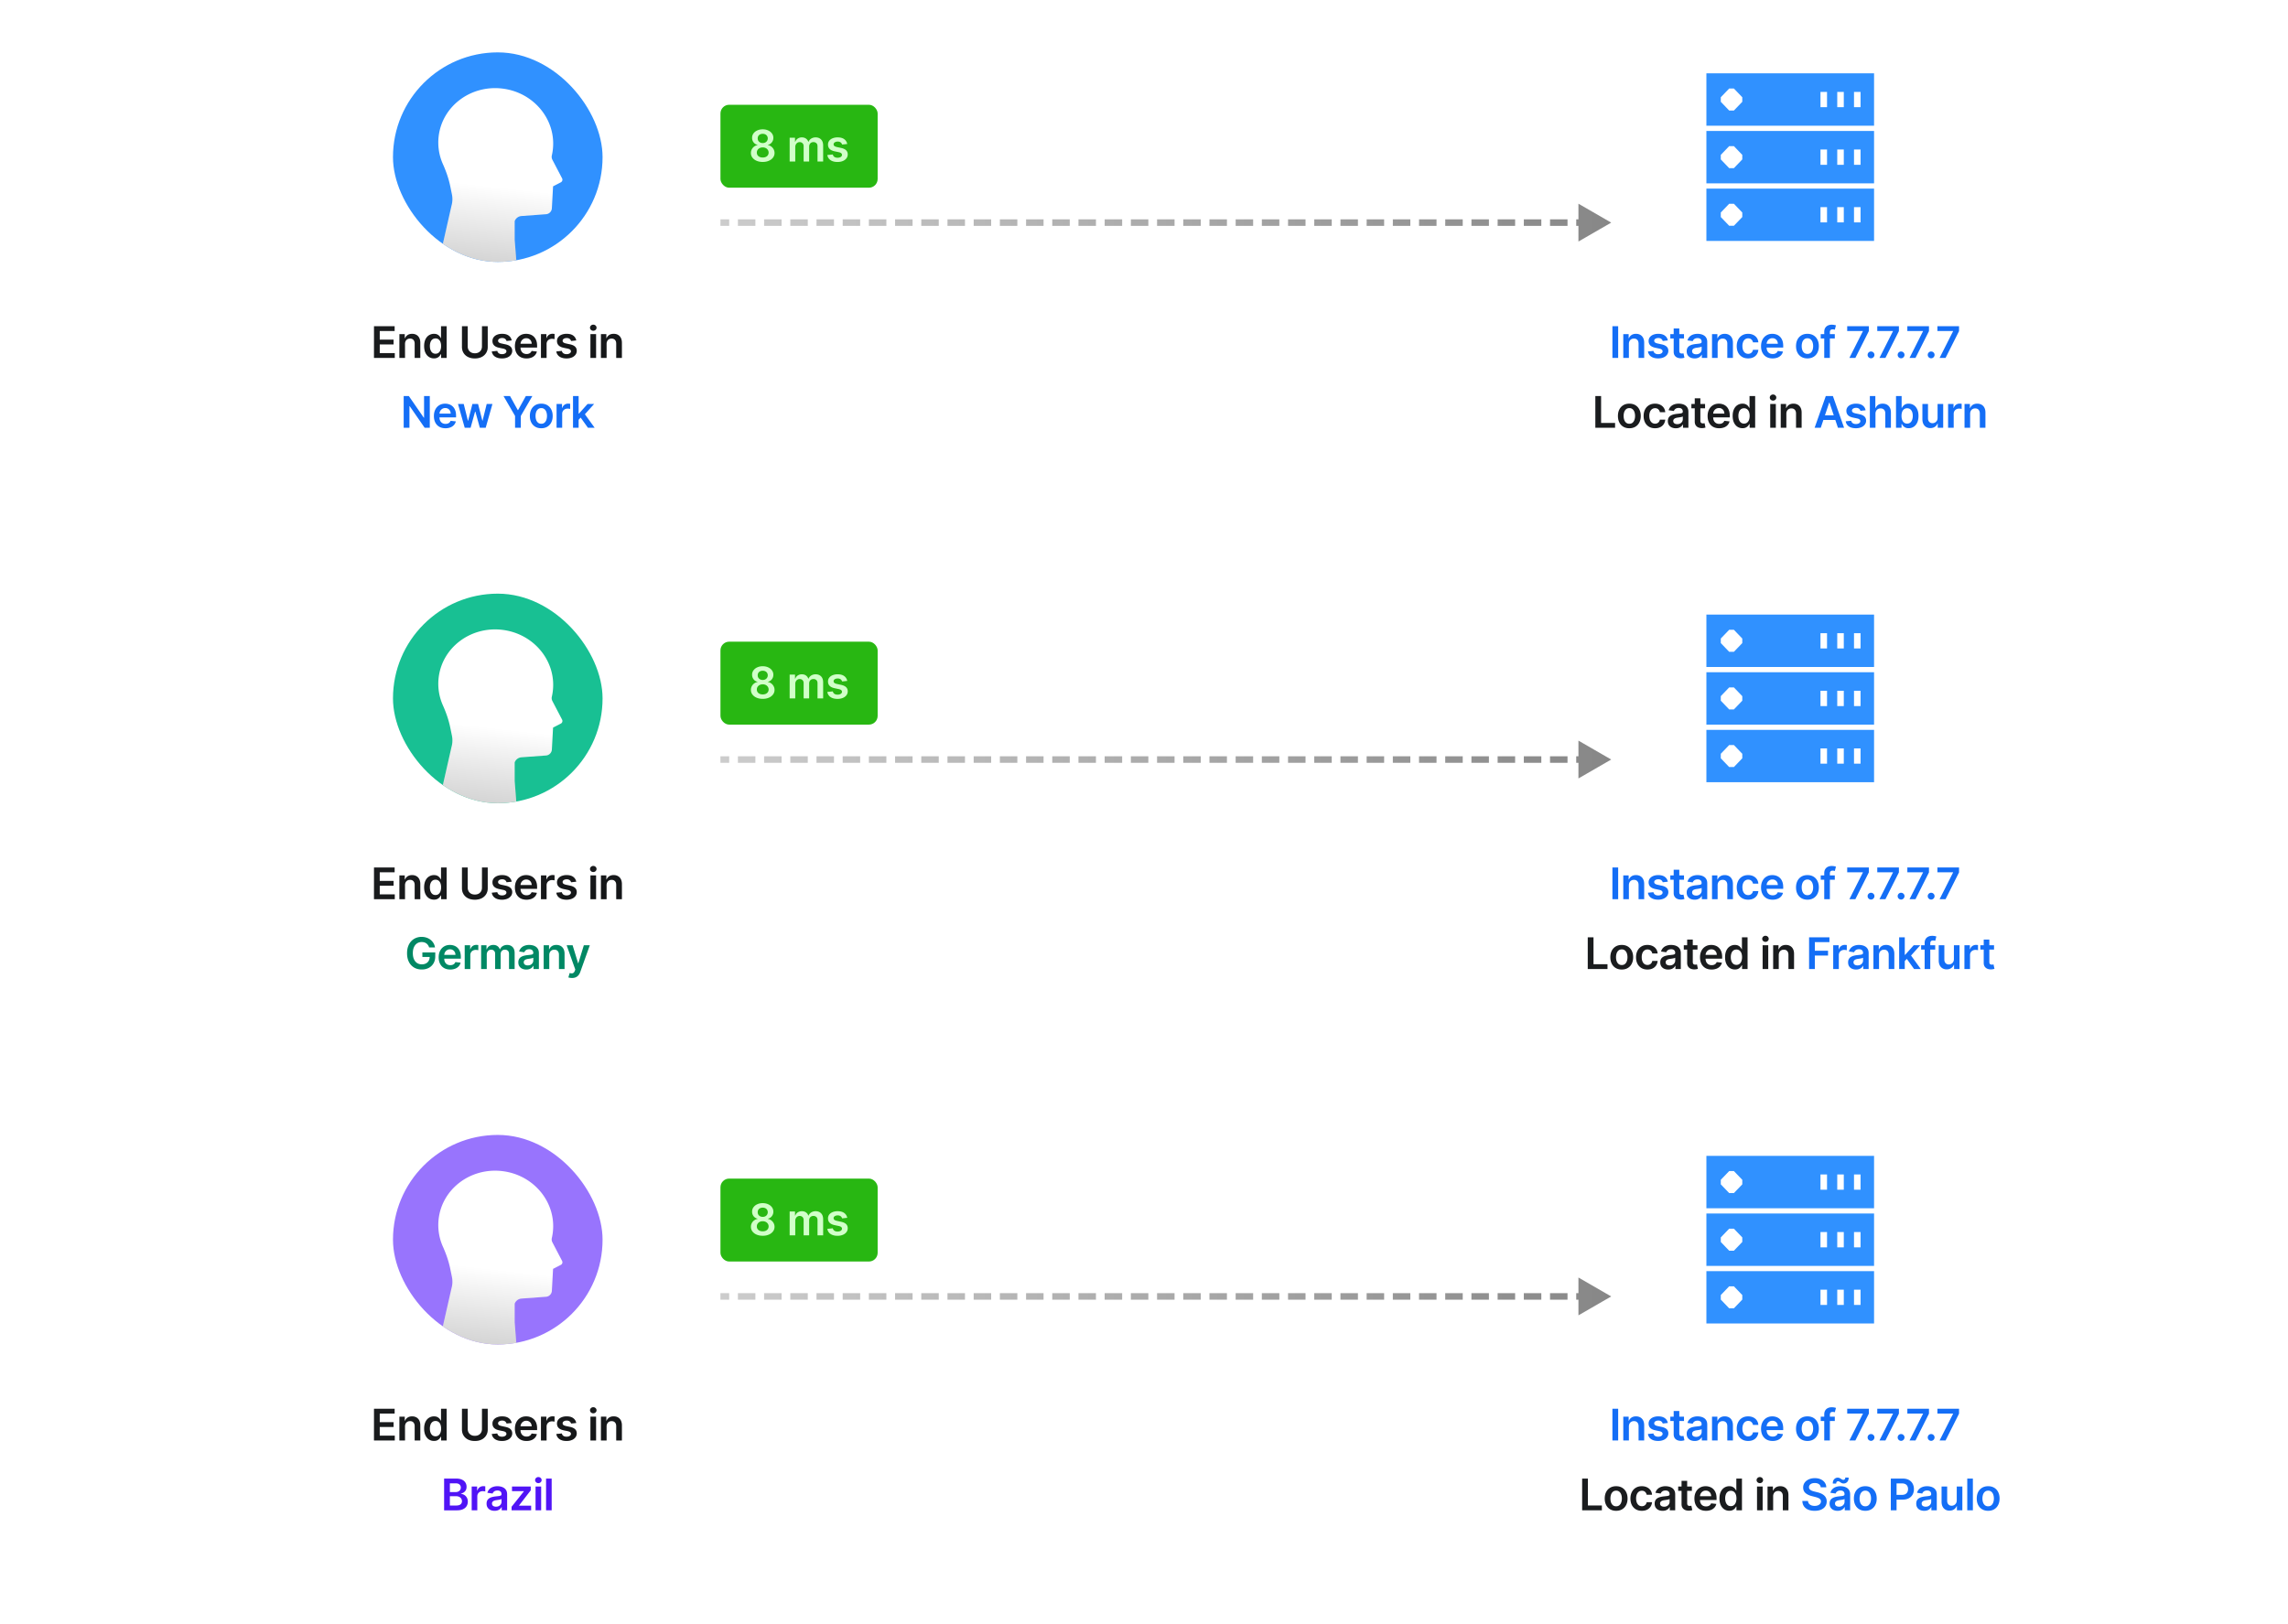 <svg xmlns="http://www.w3.org/2000/svg" width="524" height="372" fill="none" viewBox="0 0 524 372">
  <path fill="#fff" d="M0 0h524v372H0z"/>
  <path fill="#3091FF" d="M429.2 28.8h-38.4v-12h38.4v12Zm-35.103-6.52v1.039l1.92 2h1.082l1.92-2v-1.04l-1.92-2h-1.082l-1.92 2Zm22.831-1.23v3.5h1.5v-3.5h-1.5Zm3.84 0v3.5h1.5v-3.5h-1.5Zm3.839 0v3.5h1.5v-3.5h-1.5ZM429.2 42h-38.4V30h38.4v12Zm-35.103-6.52v1.04l1.92 2h1.082l1.92-2v-1.04l-1.92-2h-1.082l-1.92 2Zm22.831-1.23v3.5h1.5v-3.5h-1.5Zm3.84 0v3.5h1.5v-3.5h-1.5Zm3.839 0v3.5h1.5v-3.5h-1.5ZM429.2 55.2h-38.4v-12h38.4v12Zm-35.103-6.52v1.04l1.92 2h1.082l1.92-2v-1.04l-1.92-2h-1.082l-1.92 2Zm22.831-1.23v3.5h1.5v-3.5h-1.5Zm3.84 0v3.5h1.5v-3.5h-1.5Zm3.839 0v3.5h1.5v-3.5h-1.5Z"/>
  <path fill="#146EF6" d="M370.595 74.727V82h-1.318v-7.273h1.318Zm2.455 4.077V82h-1.285v-5.454h1.229v.926h.063c.126-.305.326-.548.601-.728.277-.18.619-.27 1.026-.27.376 0 .704.08.984.242.281.16.499.394.653.7.156.305.233.675.231 1.111V82h-1.286v-3.274c0-.365-.094-.65-.284-.856-.187-.206-.446-.309-.778-.309-.224 0-.425.05-.6.15a1.03 1.03 0 0 0-.408.422 1.428 1.428 0 0 0-.146.671Zm8.92-.817-1.172.128a.937.937 0 0 0-.174-.334.872.872 0 0 0-.327-.252 1.188 1.188 0 0 0-.504-.096c-.268 0-.493.058-.675.174-.18.116-.269.267-.266.451a.468.468 0 0 0 .174.387c.12.1.319.181.596.245l.931.2c.516.11.899.287 1.15.528.254.242.381.558.384.948a1.487 1.487 0 0 1-.302.91 1.94 1.94 0 0 1-.82.61c-.351.147-.753.22-1.208.22-.667 0-1.205-.14-1.612-.418a1.685 1.685 0 0 1-.728-1.176l1.254-.12a.879.879 0 0 0 .362.557c.185.125.425.188.721.188.305 0 .55-.063.735-.188.187-.126.28-.28.28-.465a.484.484 0 0 0-.181-.387c-.118-.102-.303-.18-.554-.235l-.93-.195c-.523-.109-.91-.293-1.161-.55-.251-.26-.376-.59-.373-.988a1.398 1.398 0 0 1 .273-.873c.187-.249.446-.44.778-.576a3.014 3.014 0 0 1 1.154-.206c.639 0 1.142.137 1.509.409.37.272.598.64.686 1.104Zm3.701-1.441v.994h-3.136v-.995h3.136Zm-2.362-1.307h1.286v5.12c0 .173.026.306.078.398.054.09.125.152.213.185.087.033.184.05.291.05.08 0 .154-.006.22-.018.069-.012.121-.023.156-.032l.217 1.005c-.069.023-.167.05-.295.078a2.41 2.41 0 0 1-.461.05 2.112 2.112 0 0 1-.87-.146 1.358 1.358 0 0 1-.615-.504c-.149-.228-.222-.512-.22-.853V75.24Zm4.806 6.871c-.345 0-.657-.061-.934-.185a1.526 1.526 0 0 1-.653-.554c-.159-.243-.238-.544-.238-.901 0-.308.057-.563.17-.764a1.32 1.32 0 0 1 .466-.483 2.33 2.33 0 0 1 .664-.273c.248-.064.505-.11.77-.139.32-.033.579-.063.778-.089.199-.028.343-.07.433-.127.093-.06.139-.15.139-.274V78.3c0-.268-.08-.475-.238-.622-.159-.147-.387-.22-.686-.22-.314 0-.564.069-.749.206-.182.137-.305.3-.369.487l-1.2-.17c.094-.332.25-.61.468-.832a2.04 2.04 0 0 1 .799-.504c.315-.114.663-.17 1.044-.17.263 0 .525.03.785.092.261.061.498.163.714.305.215.14.388.33.518.572.133.241.199.543.199.905V82h-1.236v-.75h-.042a1.566 1.566 0 0 1-.33.427c-.14.13-.316.235-.53.316a2.13 2.13 0 0 1-.742.117Zm.334-.945c.258 0 .482-.05.671-.152.19-.104.335-.242.437-.412a1.05 1.05 0 0 0 .156-.558v-.642a.604.604 0 0 1-.206.092 2.885 2.885 0 0 1-.319.075c-.119.02-.236.04-.352.056a54.8 54.8 0 0 1-.302.043 2.264 2.264 0 0 0-.515.128.853.853 0 0 0-.358.248.606.606 0 0 0-.132.405c0 .237.087.416.26.536.172.121.393.181.66.181Zm4.924-2.361V82h-1.285v-5.454h1.229v.926h.063c.126-.305.326-.548.601-.728.277-.18.619-.27 1.026-.27.376 0 .704.08.984.242.281.16.499.394.653.7.156.305.233.675.231 1.111V82h-1.286v-3.274c0-.365-.094-.65-.284-.856-.187-.206-.446-.309-.778-.309-.224 0-.424.05-.6.15a1.036 1.036 0 0 0-.408.422 1.428 1.428 0 0 0-.146.671Zm6.988 3.302c-.545 0-1.012-.119-1.403-.358a2.391 2.391 0 0 1-.898-.99c-.209-.425-.313-.912-.313-1.464 0-.554.107-1.043.32-1.467.213-.426.514-.757.902-.994.39-.239.852-.359 1.385-.359.442 0 .834.082 1.175.245.343.161.617.39.821.686.203.293.319.637.348 1.03h-1.229a1.177 1.177 0 0 0-.355-.657c-.185-.178-.432-.267-.742-.267-.263 0-.494.071-.693.213-.199.14-.354.341-.465.604a2.46 2.46 0 0 0-.164.945c0 .371.055.691.164.959.109.265.261.47.458.614.199.142.432.213.7.213.189 0 .358-.036.507-.107.152-.073.279-.178.38-.316.102-.137.172-.304.21-.5h1.229a2.15 2.15 0 0 1-.341 1.026 2.02 2.02 0 0 1-.803.696c-.338.166-.736.248-1.193.248Zm5.607 0c-.547 0-1.019-.113-1.417-.34-.395-.23-.7-.554-.913-.973-.213-.422-.319-.918-.319-1.488 0-.561.106-1.054.319-1.478a2.42 2.42 0 0 1 .902-.994c.386-.239.84-.359 1.36-.359.337 0 .654.055.952.164.301.106.566.272.796.497.232.225.414.511.546.86.133.345.199.757.199 1.235v.394h-4.471v-.866h3.239a1.38 1.38 0 0 0-.16-.657 1.16 1.16 0 0 0-.437-.458 1.225 1.225 0 0 0-.646-.167 1.25 1.25 0 0 0-.692.192 1.328 1.328 0 0 0-.466.497 1.436 1.436 0 0 0-.166.67v.757c0 .318.058.59.174.817.116.225.278.398.486.519.208.118.452.177.732.177.187 0 .356-.026.507-.078.152-.055.283-.134.395-.238a.996.996 0 0 0 .252-.387l1.2.135c-.076.317-.22.594-.433.83a2.116 2.116 0 0 1-.81.548 3.1 3.1 0 0 1-1.129.191Zm7.973 0c-.533 0-.995-.117-1.385-.351a2.382 2.382 0 0 1-.909-.984c-.214-.421-.32-.913-.32-1.477 0-.563.106-1.057.32-1.48a2.37 2.37 0 0 1 .909-.988c.39-.234.852-.352 1.385-.352.532 0 .994.118 1.385.352.39.234.692.563.905.987.215.424.323.918.323 1.481 0 .564-.108 1.056-.323 1.477-.213.422-.515.75-.905.984-.391.234-.853.352-1.385.352Zm.007-1.03c.288 0 .53-.079.724-.237a1.43 1.43 0 0 0 .433-.647c.097-.27.146-.57.146-.901 0-.334-.049-.636-.146-.906a1.428 1.428 0 0 0-.433-.65 1.097 1.097 0 0 0-.724-.241c-.296 0-.542.08-.739.241a1.46 1.46 0 0 0-.437.65 2.74 2.74 0 0 0-.142.905c0 .332.048.633.142.902.097.27.243.486.437.647.197.158.443.238.739.238Zm6.26-4.53v.994h-3.224v-.995h3.224ZM417.79 82v-5.97c0-.366.075-.672.227-.916.154-.243.36-.426.618-.547a2 2 0 0 1 .859-.18 3.173 3.173 0 0 1 .977.149l-.256.994a2.212 2.212 0 0 0-.206-.05 1.247 1.247 0 0 0-.277-.028c-.239 0-.408.058-.508.174-.097.113-.145.277-.145.49V82h-1.289Zm5.757 0 3.093-6.122v-.05h-3.59v-1.1h4.954v1.125L424.915 82h-1.368Zm4.959.078a.762.762 0 0 1-.554-.227.737.737 0 0 1-.227-.554.728.728 0 0 1 .227-.547.762.762 0 0 1 .554-.227.75.75 0 0 1 .544.227.75.75 0 0 1 .124.941.819.819 0 0 1-.284.284.74.74 0 0 1-.384.103Zm1.927-.078 3.093-6.122v-.05h-3.591v-1.1h4.954v1.125L431.8 82h-1.367Zm4.958.078a.759.759 0 0 1-.553-.227.738.738 0 0 1-.228-.554.73.73 0 0 1 .228-.547.759.759 0 0 1 .553-.227.75.75 0 0 1 .544.227.75.75 0 0 1 .124.941.819.819 0 0 1-.284.284.74.74 0 0 1-.384.103Zm1.927-.078 3.093-6.122v-.05h-3.59v-1.1h4.953v1.125L438.685 82h-1.367Zm4.959.078a.76.76 0 0 1-.554-.227.738.738 0 0 1-.228-.554.73.73 0 0 1 .228-.547.76.76 0 0 1 .554-.227.75.75 0 0 1 .543.227.746.746 0 0 1 .124.941.81.81 0 0 1-.284.284.739.739 0 0 1-.383.103Zm1.926-.078 3.093-6.122v-.05h-3.59v-1.1h4.954v1.125L445.57 82h-1.367Zm-27.212 16h-1.406l2.56-7.273h1.627L422.336 98h-1.407l-1.942-5.781h-.057L416.991 98Zm.046-2.852h3.836v1.059h-3.836v-1.059Zm10.223-1.16-1.172.127a.937.937 0 0 0-.174-.334.856.856 0 0 0-.327-.252 1.188 1.188 0 0 0-.504-.096c-.267 0-.492.058-.675.174-.18.116-.268.267-.266.451a.474.474 0 0 0 .174.387c.121.1.32.181.597.245l.93.2c.516.11.9.287 1.151.528.253.242.381.558.383.948a1.48 1.48 0 0 1-.302.91 1.93 1.93 0 0 1-.82.61c-.35.147-.753.22-1.207.22-.668 0-1.206-.14-1.613-.418a1.685 1.685 0 0 1-.728-1.176l1.254-.12a.883.883 0 0 0 .362.557c.185.125.425.188.721.188.305 0 .55-.063.735-.188.187-.126.281-.28.281-.465a.485.485 0 0 0-.182-.387c-.118-.102-.303-.18-.553-.235l-.931-.195c-.523-.109-.91-.293-1.161-.55-.251-.26-.375-.59-.373-.988a1.404 1.404 0 0 1 .273-.873 1.8 1.8 0 0 1 .778-.576 3.017 3.017 0 0 1 1.154-.206c.639 0 1.143.137 1.51.409.369.272.597.64.685 1.104Zm2.263.816V98h-1.286v-7.273h1.257v2.745h.064c.128-.307.326-.55.593-.728.27-.18.613-.27 1.03-.27.379 0 .709.08.991.238.281.159.499.391.653.696.156.306.235.679.235 1.119V98h-1.286v-3.274c0-.367-.095-.652-.284-.856-.187-.206-.45-.309-.788-.309-.228 0-.431.05-.611.15a1.043 1.043 0 0 0-.419.422 1.39 1.39 0 0 0-.149.671ZM434.227 98v-7.273h1.285v2.72h.053c.067-.132.16-.273.281-.422a1.49 1.49 0 0 1 .49-.387c.206-.11.469-.164.788-.164.422 0 .802.108 1.14.324.341.213.611.529.81.948.201.416.302.928.302 1.534 0 .599-.098 1.108-.295 1.527-.196.419-.464.739-.802.959-.339.22-.723.33-1.151.33-.313 0-.572-.052-.778-.156a1.586 1.586 0 0 1-.497-.377 2.464 2.464 0 0 1-.288-.422h-.074V98h-1.264Zm1.26-2.727c0 .353.05.661.149.927.102.265.248.472.437.621.192.147.424.22.696.22.284 0 .522-.076.714-.227.192-.154.336-.363.433-.629.1-.267.149-.571.149-.912 0-.339-.048-.64-.145-.902a1.36 1.36 0 0 0-.433-.618c-.192-.15-.431-.224-.718-.224-.274 0-.508.072-.699.217a1.328 1.328 0 0 0-.437.607c-.097.26-.146.567-.146.92Zm8.258.433v-3.16h1.286V98h-1.247v-.97h-.056a1.646 1.646 0 0 1-.608.75c-.279.194-.624.291-1.033.291-.358 0-.674-.08-.948-.238a1.643 1.643 0 0 1-.639-.7c-.154-.307-.231-.679-.231-1.114v-3.474h1.285v3.275c0 .345.095.62.284.824.19.203.438.305.746.305a1.17 1.17 0 0 0 .987-.551c.116-.184.174-.415.174-.692ZM446.153 98v-5.454h1.246v.908h.057a1.36 1.36 0 0 1 1.346-.987c.071 0 .15.004.238.011.09.005.164.013.223.025v1.182a1.326 1.326 0 0 0-.259-.05 2.375 2.375 0 0 0-.337-.024c-.234 0-.445.05-.632.152-.185.1-.33.238-.437.416-.107.177-.16.382-.16.614V98h-1.285Zm5.05-3.196V98h-1.285v-5.454h1.228v.926h.064c.126-.305.326-.548.6-.728.277-.18.619-.27 1.027-.27.376 0 .704.08.983.242.282.16.5.394.654.7.156.305.233.675.23 1.111V98h-1.285v-3.274c0-.365-.095-.65-.284-.856-.187-.206-.446-.309-.778-.309-.225 0-.425.05-.6.15a1.03 1.03 0 0 0-.408.422 1.428 1.428 0 0 0-.146.671Z"/>
  <path fill="#1A1C1E" d="M365.367 98v-7.273h1.317v6.169h3.203V98h-4.52Zm7.786.106c-.533 0-.994-.117-1.385-.351a2.382 2.382 0 0 1-.909-.984c-.213-.421-.32-.913-.32-1.477 0-.563.107-1.057.32-1.48a2.37 2.37 0 0 1 .909-.988c.391-.234.852-.352 1.385-.352s.994.118 1.385.352c.391.234.692.563.906.987.215.424.323.918.323 1.481 0 .564-.108 1.056-.323 1.477-.214.422-.515.75-.906.984-.391.234-.852.352-1.385.352Zm.007-1.03c.289 0 .53-.079.725-.237.194-.161.338-.377.433-.647.097-.27.145-.57.145-.901 0-.334-.048-.636-.145-.906a1.436 1.436 0 0 0-.433-.65 1.1 1.1 0 0 0-.725-.241c-.296 0-.542.08-.738.241a1.45 1.45 0 0 0-.437.65c-.095.27-.142.572-.142.905 0 .332.047.633.142.902.097.27.242.486.437.647.196.158.442.238.738.238Zm5.877 1.03c-.544 0-1.012-.119-1.403-.358a2.398 2.398 0 0 1-.898-.99c-.208-.425-.313-.912-.313-1.464 0-.554.107-1.043.32-1.467.213-.426.514-.757.902-.994.391-.239.852-.359 1.385-.359.443 0 .834.082 1.175.245.344.161.617.39.821.686.203.293.319.637.348 1.03h-1.229a1.177 1.177 0 0 0-.355-.657c-.185-.178-.432-.267-.742-.267-.263 0-.494.071-.693.213-.199.14-.354.341-.465.604a2.461 2.461 0 0 0-.163.945c0 .371.054.691.163.959a1.4 1.4 0 0 0 .458.614c.199.142.432.213.7.213.189 0 .358-.036.508-.107.151-.073.278-.178.379-.316.102-.137.172-.304.21-.5h1.229a2.15 2.15 0 0 1-.341 1.026 2.02 2.02 0 0 1-.803.696c-.338.166-.736.248-1.193.248Zm4.762.004a2.26 2.26 0 0 1-.934-.185 1.514 1.514 0 0 1-.653-.554c-.159-.243-.238-.544-.238-.901 0-.308.056-.563.17-.764a1.33 1.33 0 0 1 .465-.483 2.36 2.36 0 0 1 .664-.273c.249-.064.506-.11.771-.139.319-.033.579-.063.778-.089.198-.028.343-.07.433-.127.092-.06.138-.15.138-.274V94.3c0-.268-.079-.475-.238-.622-.158-.147-.387-.22-.685-.22-.315 0-.565.069-.749.206a1.02 1.02 0 0 0-.37.487l-1.2-.17c.095-.332.251-.61.469-.832a2.04 2.04 0 0 1 .799-.504c.315-.114.663-.17 1.044-.17.263 0 .524.03.785.092.26.061.498.163.714.305.215.14.388.33.518.572.133.241.199.543.199.905V98h-1.236v-.75h-.043a1.566 1.566 0 0 1-.859.743 2.134 2.134 0 0 1-.742.117Zm.334-.945c.258 0 .481-.05.671-.152.189-.104.335-.242.437-.412a1.05 1.05 0 0 0 .156-.558v-.642a.604.604 0 0 1-.206.092 2.906 2.906 0 0 1-.32.075c-.118.02-.235.04-.351.056l-.302.043a2.238 2.238 0 0 0-.515.128.856.856 0 0 0-.359.248.61.61 0 0 0-.131.405c0 .237.086.416.259.536.173.121.393.181.661.181Zm6.362-4.62v.995h-3.135v-.995h3.135Zm-2.361-1.306h1.285v5.12c0 .173.026.306.078.398.055.09.126.152.213.185.088.033.185.05.292.05.08 0 .153-.006.22-.018.068-.012.12-.023.156-.032l.217 1.005a2.422 2.422 0 0 1-.757.128 2.112 2.112 0 0 1-.87-.146 1.35 1.35 0 0 1-.614-.504c-.149-.228-.223-.512-.22-.853V91.24Zm5.592 6.867c-.546 0-1.019-.113-1.416-.34-.396-.23-.7-.554-.913-.973-.213-.422-.32-.918-.32-1.488 0-.561.107-1.054.32-1.478.215-.426.516-.757.902-.994.386-.239.839-.359 1.36-.359.336 0 .653.055.952.164.3.106.566.272.795.497.232.225.414.511.547.86.133.345.199.757.199 1.235v.394h-4.471v-.866h3.239a1.392 1.392 0 0 0-.16-.657 1.16 1.16 0 0 0-.437-.458 1.228 1.228 0 0 0-.646-.167c-.263 0-.494.064-.693.192a1.318 1.318 0 0 0-.465.497 1.437 1.437 0 0 0-.167.67v.757c0 .318.058.59.174.817.116.225.278.398.487.519.208.118.452.177.731.177.187 0 .357-.026.508-.078a1.13 1.13 0 0 0 .394-.238.985.985 0 0 0 .252-.387l1.201.135a1.875 1.875 0 0 1-.434.83c-.21.235-.48.418-.809.548a3.106 3.106 0 0 1-1.13.191Zm5.338-.01c-.429 0-.812-.11-1.151-.33-.339-.22-.606-.54-.803-.96-.196-.418-.294-.927-.294-1.526 0-.606.099-1.118.298-1.534.201-.42.472-.735.813-.948a2.09 2.09 0 0 1 1.14-.324c.32 0 .583.055.788.164.206.106.37.235.491.387.12.149.214.29.28.422h.053v-2.72h1.289V98h-1.264v-.86h-.078a2.161 2.161 0 0 1-.288.423 1.574 1.574 0 0 1-.497.377c-.206.104-.465.156-.777.156Zm.358-1.055c.272 0 .504-.073.696-.22.192-.15.338-.356.437-.621a2.65 2.65 0 0 0 .149-.927c0-.353-.05-.66-.149-.92a1.307 1.307 0 0 0-.433-.607 1.122 1.122 0 0 0-.7-.217c-.286 0-.525.075-.717.224a1.35 1.35 0 0 0-.433.618 2.595 2.595 0 0 0-.146.902c0 .34.049.645.146.912.099.266.245.475.436.629.195.151.433.227.714.227Zm5.997.959v-5.454h1.285V98h-1.285Zm.646-6.229a.75.75 0 0 1-.526-.202.655.655 0 0 1-.22-.494c0-.194.074-.358.22-.493a.744.744 0 0 1 .526-.206c.206 0 .381.068.526.206.146.135.22.3.22.493a.655.655 0 0 1-.22.494.744.744 0 0 1-.526.202Zm3.047 3.033V98h-1.286v-5.454h1.229v.926h.064c.125-.305.325-.548.6-.728.277-.18.619-.27 1.026-.27.377 0 .704.08.984.242.282.16.499.394.653.7.156.305.233.675.231 1.111V98h-1.285v-3.274c0-.365-.095-.65-.285-.856-.187-.206-.446-.309-.777-.309-.225 0-.425.05-.6.15a1.039 1.039 0 0 0-.409.422 1.428 1.428 0 0 0-.145.671Z"/>
  <path fill="#3091FF" d="M429.2 152.8h-38.4v-12h38.4v12Zm-35.103-6.52v1.039l1.92 2h1.082l1.92-2v-1.039l-1.92-2h-1.082l-1.92 2Zm22.831-1.23v3.5h1.5v-3.5h-1.5Zm3.84 0v3.5h1.5v-3.5h-1.5Zm3.839 0v3.5h1.5v-3.5h-1.5ZM429.2 166h-38.4v-12h38.4v12Zm-35.103-6.52v1.04l1.92 2h1.082l1.92-2v-1.04l-1.92-2h-1.082l-1.92 2Zm22.831-1.23v3.5h1.5v-3.5h-1.5Zm3.84 0v3.5h1.5v-3.5h-1.5Zm3.839 0v3.5h1.5v-3.5h-1.5Zm4.593 20.95h-38.4v-12h38.4v12Zm-35.103-6.52v1.039l1.92 2h1.082l1.92-2v-1.039l-1.92-2h-1.082l-1.92 2Zm22.831-1.229v3.5h1.5v-3.5h-1.5Zm3.84 0v3.5h1.5v-3.5h-1.5Zm3.839 0v3.5h1.5v-3.5h-1.5Z"/>
  <path fill="#146EF6" d="M370.595 198.727V206h-1.318v-7.273h1.318Zm2.455 4.077V206h-1.285v-5.455h1.229v.927h.063c.126-.305.326-.548.601-.728.277-.18.619-.27 1.026-.27.376 0 .704.081.984.242.281.161.499.394.653.699.156.306.233.676.231 1.112V206h-1.286v-3.274c0-.365-.094-.65-.284-.856-.187-.206-.446-.309-.778-.309a1.2 1.2 0 0 0-.6.149 1.028 1.028 0 0 0-.408.423 1.424 1.424 0 0 0-.146.671Zm8.92-.817-1.172.128a.94.94 0 0 0-.174-.334.874.874 0 0 0-.327-.252 1.186 1.186 0 0 0-.504-.096c-.268 0-.493.058-.675.174-.18.116-.269.267-.266.451a.467.467 0 0 0 .174.387c.12.1.319.181.596.245l.931.199c.516.111.899.288 1.15.529.254.242.381.558.384.948a1.488 1.488 0 0 1-.302.91c-.197.26-.47.464-.82.61a3.102 3.102 0 0 1-1.208.221c-.667 0-1.205-.14-1.612-.419a1.686 1.686 0 0 1-.728-1.176l1.254-.121a.879.879 0 0 0 .362.558c.185.125.425.188.721.188.305 0 .55-.063.735-.188.187-.126.28-.281.28-.465a.481.481 0 0 0-.181-.387c-.118-.102-.303-.18-.554-.235l-.93-.195c-.523-.109-.91-.292-1.161-.551-.251-.26-.376-.589-.373-.987a1.396 1.396 0 0 1 .273-.873c.187-.249.446-.441.778-.576a3.02 3.02 0 0 1 1.154-.206c.639 0 1.142.137 1.509.409.37.272.598.64.686 1.104Zm3.701-1.442v.995h-3.136v-.995h3.136Zm-2.362-1.306h1.286v5.12c0 .173.026.306.078.398.054.09.125.152.213.185a.815.815 0 0 0 .291.049c.08 0 .154-.005.22-.017.069-.012.121-.023.156-.032l.217 1.005a2.457 2.457 0 0 1-.756.128 2.096 2.096 0 0 1-.87-.146 1.36 1.36 0 0 1-.615-.504c-.149-.228-.222-.512-.22-.853v-5.333Zm4.806 6.871c-.345 0-.657-.061-.934-.185a1.523 1.523 0 0 1-.653-.554c-.159-.243-.238-.544-.238-.902 0-.307.057-.562.17-.763.114-.201.269-.362.466-.483.196-.121.417-.212.664-.273.248-.064.505-.111.77-.139.32-.033.579-.063.778-.089.199-.028.343-.071.433-.128.093-.059.139-.15.139-.273v-.021c0-.268-.08-.475-.238-.622-.159-.147-.387-.22-.686-.22-.314 0-.564.069-.749.206-.182.137-.305.3-.369.487l-1.2-.171c.094-.331.25-.608.468-.831.218-.225.484-.393.799-.504a3.049 3.049 0 0 1 1.044-.171c.263 0 .525.031.785.093.261.061.498.163.714.305.215.14.388.33.518.572.133.241.199.543.199.905V206h-1.236v-.749h-.042a1.58 1.58 0 0 1-.33.426c-.14.13-.316.235-.53.316-.21.078-.458.117-.742.117Zm.334-.945c.258 0 .482-.05.671-.152.19-.104.335-.242.437-.412.104-.171.156-.356.156-.558v-.642a.618.618 0 0 1-.206.092 2.915 2.915 0 0 1-.319.074 7.787 7.787 0 0 1-.352.057l-.302.043a2.27 2.27 0 0 0-.515.128.855.855 0 0 0-.358.248.605.605 0 0 0-.132.405c0 .237.087.416.26.536.172.121.393.181.66.181Zm4.924-2.361V206h-1.285v-5.455h1.229v.927h.063c.126-.305.326-.548.601-.728.277-.18.619-.27 1.026-.27.376 0 .704.081.984.242.281.161.499.394.653.699.156.306.233.676.231 1.112V206h-1.286v-3.274c0-.365-.094-.65-.284-.856-.187-.206-.446-.309-.778-.309-.224 0-.424.05-.6.149a1.034 1.034 0 0 0-.408.423 1.424 1.424 0 0 0-.146.671Zm6.988 3.303c-.545 0-1.012-.12-1.403-.359a2.387 2.387 0 0 1-.898-.991c-.209-.424-.313-.911-.313-1.463 0-.554.107-1.043.32-1.467.213-.426.514-.757.902-.994.39-.239.852-.359 1.385-.359.442 0 .834.082 1.175.245.343.161.617.39.821.686.203.293.319.637.348 1.03h-1.229a1.175 1.175 0 0 0-.355-.657c-.185-.178-.432-.267-.742-.267-.263 0-.494.071-.693.213-.199.14-.354.341-.465.604a2.463 2.463 0 0 0-.164.945c0 .371.055.691.164.959.109.265.261.469.458.614.199.142.432.213.7.213.189 0 .358-.036.507-.107.152-.073.279-.178.38-.316.102-.137.172-.304.21-.5h1.229a2.147 2.147 0 0 1-.341 1.026 2.019 2.019 0 0 1-.803.696c-.338.166-.736.249-1.193.249Zm5.607 0c-.547 0-1.019-.114-1.417-.341-.395-.23-.7-.554-.913-.973-.213-.422-.319-.918-.319-1.488 0-.561.106-1.054.319-1.478.216-.426.516-.757.902-.994.386-.239.84-.359 1.36-.359.337 0 .654.055.952.164.301.106.566.272.796.497.232.225.414.511.546.859.133.346.199.758.199 1.236v.394h-4.471v-.866h3.239a1.382 1.382 0 0 0-.16-.657 1.16 1.16 0 0 0-.437-.458 1.219 1.219 0 0 0-.646-.167 1.25 1.25 0 0 0-.692.192 1.324 1.324 0 0 0-.466.497 1.433 1.433 0 0 0-.166.671v.756c0 .318.058.59.174.817.116.225.278.398.486.519.208.118.452.177.732.177.187 0 .356-.026.507-.078.152-.054.283-.134.395-.238a.993.993 0 0 0 .252-.387l1.2.135c-.076.317-.22.594-.433.831a2.119 2.119 0 0 1-.81.547 3.096 3.096 0 0 1-1.129.192Zm7.973 0c-.533 0-.995-.118-1.385-.352a2.377 2.377 0 0 1-.909-.984c-.214-.421-.32-.914-.32-1.477 0-.563.106-1.057.32-1.481.215-.424.518-.753.909-.987.39-.234.852-.352 1.385-.352.532 0 .994.118 1.385.352.39.234.692.563.905.987.215.424.323.918.323 1.481 0 .563-.108 1.056-.323 1.477-.213.422-.515.75-.905.984-.391.234-.853.352-1.385.352Zm.007-1.03c.288 0 .53-.08.724-.238.194-.161.339-.377.433-.647.097-.269.146-.57.146-.902 0-.333-.049-.635-.146-.905a1.43 1.43 0 0 0-.433-.65 1.097 1.097 0 0 0-.724-.241c-.296 0-.542.08-.739.241a1.46 1.46 0 0 0-.437.65 2.74 2.74 0 0 0-.142.905c0 .332.048.633.142.902.097.27.243.486.437.647.197.158.443.238.739.238Zm6.26-4.532v.995h-3.224v-.995h3.224ZM417.79 206v-5.969c0-.367.075-.673.227-.917.154-.243.36-.426.618-.547.258-.12.544-.181.859-.181a3.173 3.173 0 0 1 .977.15l-.256.994a2.17 2.17 0 0 0-.206-.05 1.243 1.243 0 0 0-.277-.028c-.239 0-.408.058-.508.174-.097.113-.145.277-.145.49V206h-1.289Zm5.757 0 3.093-6.122v-.05h-3.59v-1.101h4.954v1.126L424.915 206h-1.368Zm4.959.078a.764.764 0 0 1-.554-.227.737.737 0 0 1-.227-.554.73.73 0 0 1 .227-.547.76.76 0 0 1 .554-.227c.209 0 .39.075.544.227a.751.751 0 0 1 .238.547.821.821 0 0 1-.398.678.737.737 0 0 1-.384.103Zm1.927-.078 3.093-6.122v-.05h-3.591v-1.101h4.954v1.126L431.8 206h-1.367Zm4.958.078a.76.76 0 0 1-.553-.227.738.738 0 0 1-.228-.554.73.73 0 0 1 .228-.547.756.756 0 0 1 .553-.227c.209 0 .39.075.544.227a.751.751 0 0 1 .238.547.821.821 0 0 1-.398.678.737.737 0 0 1-.384.103Zm1.927-.078 3.093-6.122v-.05h-3.59v-1.101h4.953v1.126L438.685 206h-1.367Zm4.959.078a.763.763 0 0 1-.554-.227.738.738 0 0 1-.228-.554.73.73 0 0 1 .228-.547.759.759 0 0 1 .554-.227c.208 0 .389.075.543.227a.748.748 0 0 1 .124.941.813.813 0 0 1-.284.284.736.736 0 0 1-.383.103Zm1.926-.078 3.093-6.122v-.05h-3.59v-1.101h4.954v1.126L445.57 206h-1.367Zm-29.884 16v-7.273h4.659v1.105h-3.342v1.974h3.022v1.105h-3.022V222h-1.317Zm5.524 0v-5.455h1.247v.91h.056c.1-.315.27-.558.512-.728.244-.173.522-.26.834-.26.071 0 .151.004.238.011.09.005.165.013.224.025v1.182a1.355 1.355 0 0 0-.259-.049 2.332 2.332 0 0 0-.338-.025 1.31 1.31 0 0 0-.632.152c-.184.1-.33.238-.437.416a1.175 1.175 0 0 0-.159.614V222h-1.286Zm5.237.11a2.26 2.26 0 0 1-.934-.185 1.517 1.517 0 0 1-.653-.554c-.159-.243-.238-.544-.238-.902 0-.307.056-.562.17-.763a1.33 1.33 0 0 1 .465-.483 2.33 2.33 0 0 1 .664-.273c.249-.064.506-.111.771-.139.32-.033.579-.063.778-.089.199-.028.343-.071.433-.128.092-.059.138-.15.138-.273v-.021c0-.268-.079-.475-.238-.622-.158-.147-.387-.22-.685-.22-.315 0-.565.069-.749.206-.182.137-.306.3-.37.487l-1.2-.171c.095-.331.251-.608.469-.831.218-.225.484-.393.799-.504a3.049 3.049 0 0 1 1.044-.171c.263 0 .524.031.785.093.26.061.498.163.714.305.215.14.388.33.518.572.133.241.199.543.199.905V222h-1.236v-.749h-.043a1.58 1.58 0 0 1-.33.426c-.139.13-.316.235-.529.316a2.136 2.136 0 0 1-.742.117Zm.334-.945c.258 0 .481-.05.671-.152.189-.104.335-.242.437-.412.104-.171.156-.356.156-.558v-.642a.618.618 0 0 1-.206.092 2.936 2.936 0 0 1-.32.074 7.525 7.525 0 0 1-.351.057l-.302.043a2.256 2.256 0 0 0-.515.128.865.865 0 0 0-.359.248.61.61 0 0 0-.131.405c0 .237.086.416.259.536.173.121.393.181.661.181Zm4.924-2.361V222h-1.285v-5.455h1.228v.927h.064c.126-.305.326-.548.6-.728.277-.18.619-.27 1.027-.27.376 0 .704.081.983.242.282.161.5.394.654.699.156.306.233.676.23 1.112V222h-1.285v-3.274c0-.365-.095-.65-.284-.856-.187-.206-.446-.309-.778-.309-.225 0-.425.05-.6.149a1.028 1.028 0 0 0-.408.423 1.424 1.424 0 0 0-.146.671Zm5.78 1.484-.003-1.551h.206l1.96-2.192h1.502l-2.411 2.685h-.267l-.987 1.058ZM434.946 222v-7.273h1.286V222h-1.286Zm3.424 0-1.776-2.482.866-.906 2.447 3.388h-1.537Zm4.832-5.455v.995h-3.224v-.995h3.224ZM440.784 222v-5.969c0-.367.076-.673.227-.917.154-.243.36-.426.618-.547.258-.12.545-.181.86-.181a3.197 3.197 0 0 1 .976.15l-.255.994a2.333 2.333 0 0 0-.206-.05 1.249 1.249 0 0 0-.277-.028c-.24 0-.409.058-.508.174-.097.113-.146.277-.146.49V222h-1.289Zm6.702-2.294v-3.161h1.285V222h-1.246v-.969h-.057a1.644 1.644 0 0 1-.607.749c-.28.194-.624.291-1.034.291a1.86 1.86 0 0 1-.948-.238 1.656 1.656 0 0 1-.639-.699c-.154-.308-.231-.68-.231-1.116v-3.473h1.286v3.275c0 .345.094.62.284.823.189.204.438.306.745.306.19 0 .373-.046.551-.139.177-.092.323-.229.437-.412.116-.184.174-.415.174-.692Zm2.407 2.294v-5.455h1.247v.91h.056c.1-.315.27-.558.512-.728.244-.173.522-.26.834-.26.071 0 .151.004.238.011.09.005.165.013.224.025v1.182a1.355 1.355 0 0 0-.259-.049 2.332 2.332 0 0 0-.338-.025 1.31 1.31 0 0 0-.632.152c-.184.1-.33.238-.437.416a1.175 1.175 0 0 0-.159.614V222h-1.286Zm6.782-5.455v.995h-3.136v-.995h3.136Zm-2.362-1.306h1.286v5.12c0 .173.026.306.078.398.054.09.125.152.213.185a.819.819 0 0 0 .291.049c.081 0 .154-.005.22-.017.069-.012.121-.023.156-.032l.217 1.005a2.457 2.457 0 0 1-.756.128 2.096 2.096 0 0 1-.87-.146 1.36 1.36 0 0 1-.615-.504c-.149-.228-.222-.512-.22-.853v-5.333Z"/>
  <path fill="#1A1C1E" d="M363.628 222v-7.273h1.318v6.169h3.203V222h-4.521Zm7.787.107c-.533 0-.995-.118-1.385-.352a2.377 2.377 0 0 1-.909-.984c-.214-.421-.32-.914-.32-1.477 0-.563.106-1.057.32-1.481.215-.424.518-.753.909-.987.39-.234.852-.352 1.385-.352.532 0 .994.118 1.385.352.39.234.692.563.905.987.215.424.323.918.323 1.481 0 .563-.108 1.056-.323 1.477-.213.422-.515.75-.905.984-.391.234-.853.352-1.385.352Zm.007-1.03c.289 0 .53-.08.724-.238.194-.161.339-.377.433-.647.097-.269.146-.57.146-.902 0-.333-.049-.635-.146-.905a1.43 1.43 0 0 0-.433-.65 1.095 1.095 0 0 0-.724-.241c-.296 0-.542.08-.739.241a1.46 1.46 0 0 0-.437.65 2.74 2.74 0 0 0-.142.905c0 .332.048.633.142.902.097.27.243.486.437.647.197.158.443.238.739.238Zm5.877 1.03c-.545 0-1.013-.12-1.403-.359a2.396 2.396 0 0 1-.899-.991c-.208-.424-.312-.911-.312-1.463 0-.554.106-1.043.32-1.467.213-.426.513-.757.902-.994.39-.239.852-.359 1.384-.359.443 0 .835.082 1.176.245.343.161.617.39.82.686.204.293.32.637.348 1.03h-1.228a1.177 1.177 0 0 0-.356-.657c-.184-.178-.432-.267-.742-.267a1.16 1.16 0 0 0-.692.213c-.199.14-.354.341-.465.604a2.463 2.463 0 0 0-.164.945c0 .371.055.691.164.959.108.265.261.469.458.614.199.142.432.213.699.213.19 0 .359-.036.508-.107.152-.073.278-.178.38-.316.102-.137.172-.304.21-.5h1.228a2.137 2.137 0 0 1-.341 1.026 2.016 2.016 0 0 1-.802.696c-.339.166-.737.249-1.193.249Zm4.761.003c-.345 0-.657-.061-.934-.185a1.523 1.523 0 0 1-.653-.554c-.159-.243-.238-.544-.238-.902 0-.307.057-.562.171-.763.113-.201.268-.362.465-.483.196-.121.418-.212.664-.273.248-.064.505-.111.77-.139.32-.033.579-.063.778-.089.199-.028.343-.071.433-.128.093-.059.139-.15.139-.273v-.021c0-.268-.079-.475-.238-.622-.159-.147-.387-.22-.685-.22-.315 0-.565.069-.75.206-.182.137-.305.3-.369.487l-1.2-.171c.094-.331.251-.608.468-.831.218-.225.485-.393.799-.504a3.049 3.049 0 0 1 1.044-.171c.263 0 .525.031.785.093.261.061.499.163.714.305.215.14.388.33.518.572.133.241.199.543.199.905V222h-1.235v-.749h-.043a1.58 1.58 0 0 1-.33.426c-.14.13-.316.235-.529.316a2.142 2.142 0 0 1-.743.117Zm.334-.945c.258 0 .482-.05.671-.152.19-.104.335-.242.437-.412.104-.171.156-.356.156-.558v-.642a.609.609 0 0 1-.206.092 2.915 2.915 0 0 1-.319.074 7.787 7.787 0 0 1-.352.057l-.302.043a2.247 2.247 0 0 0-.514.128.852.852 0 0 0-.359.248.605.605 0 0 0-.132.405c0 .237.087.416.26.536.173.121.393.181.66.181Zm6.363-4.62v.995h-3.136v-.995h3.136Zm-2.362-1.306h1.286v5.12c0 .173.026.306.078.398.054.09.125.152.213.185a.819.819 0 0 0 .291.049c.081 0 .154-.005.22-.017.069-.012.121-.023.157-.032l.216 1.005a2.457 2.457 0 0 1-.756.128 2.096 2.096 0 0 1-.87-.146 1.36 1.36 0 0 1-.615-.504c-.149-.228-.222-.512-.22-.853v-5.333Zm5.593 6.868c-.547 0-1.019-.114-1.417-.341a2.32 2.32 0 0 1-.913-.973c-.213-.422-.319-.918-.319-1.488 0-.561.106-1.054.319-1.478.216-.426.517-.757.902-.994.386-.239.84-.359 1.361-.359.336 0 .653.055.951.164.301.106.566.272.796.497.232.225.414.511.547.859.132.346.198.758.198 1.236v.394h-4.47v-.866h3.238a1.37 1.37 0 0 0-.16-.657 1.158 1.158 0 0 0-.436-.458 1.225 1.225 0 0 0-.647-.167 1.25 1.25 0 0 0-.692.192 1.313 1.313 0 0 0-.465.497 1.422 1.422 0 0 0-.167.671v.756c0 .318.058.59.174.817.116.225.278.398.486.519.209.118.452.177.732.177.187 0 .356-.026.508-.078.151-.054.282-.134.394-.238a.993.993 0 0 0 .252-.387l1.2.135c-.076.317-.22.594-.433.831a2.119 2.119 0 0 1-.81.547 3.096 3.096 0 0 1-1.129.192Zm5.337-.011c-.428 0-.812-.11-1.15-.33-.339-.221-.607-.54-.803-.959-.197-.419-.295-.928-.295-1.527 0-.606.1-1.118.299-1.534.201-.419.472-.735.813-.948a2.086 2.086 0 0 1 1.14-.324c.319 0 .582.055.788.164.206.106.369.235.49.387.121.149.214.29.281.422h.053v-2.72h1.289V222h-1.264v-.859h-.078a2.267 2.267 0 0 1-.288.422 1.598 1.598 0 0 1-.497.377c-.206.104-.465.156-.778.156Zm.359-1.055c.272 0 .504-.073.696-.22.192-.149.337-.356.437-.621a2.65 2.65 0 0 0 .149-.927c0-.353-.05-.66-.149-.92a1.307 1.307 0 0 0-.434-.607 1.114 1.114 0 0 0-.699-.217c-.287 0-.526.075-.718.224a1.358 1.358 0 0 0-.433.618 2.594 2.594 0 0 0-.145.902c0 .341.048.645.145.912.1.266.245.475.437.629.194.151.432.227.714.227Zm5.996.959v-5.455h1.286V222h-1.286Zm.647-6.229a.75.75 0 0 1-.526-.202.652.652 0 0 1-.22-.494c0-.194.073-.358.22-.493a.74.74 0 0 1 .526-.206.73.73 0 0 1 .525.206c.147.135.22.299.22.493a.652.652 0 0 1-.22.494.74.74 0 0 1-.525.202Zm3.046 3.033V222h-1.285v-5.455h1.228v.927h.064c.126-.305.326-.548.6-.728.277-.18.62-.27 1.027-.27.376 0 .704.081.983.242.282.161.5.394.654.699.156.306.233.676.231 1.112V222h-1.286v-3.274c0-.365-.095-.65-.284-.856-.187-.206-.446-.309-.778-.309-.225 0-.425.05-.6.149a1.028 1.028 0 0 0-.408.423 1.424 1.424 0 0 0-.146.671Z"/>
  <path fill="#3091FF" d="M429.2 276.8h-38.4v-12h38.4v12Zm-35.103-6.52v1.039l1.92 2h1.082l1.92-2v-1.039l-1.92-2h-1.082l-1.92 2Zm22.831-1.23v3.5h1.5v-3.5h-1.5Zm3.84 0v3.5h1.5v-3.5h-1.5Zm3.839 0v3.5h1.5v-3.5h-1.5ZM429.2 290h-38.4v-12h38.4v12Zm-35.103-6.52v1.04l1.92 2h1.082l1.92-2v-1.04l-1.92-2h-1.082l-1.92 2Zm22.831-1.23v3.5h1.5v-3.5h-1.5Zm3.84 0v3.5h1.5v-3.5h-1.5Zm3.839 0v3.5h1.5v-3.5h-1.5Zm4.593 20.95h-38.4v-12h38.4v12Zm-35.103-6.52v1.039l1.92 2h1.082l1.92-2v-1.039l-1.92-2h-1.082l-1.92 2Zm22.831-1.229v3.5h1.5v-3.5h-1.5Zm3.84 0v3.5h1.5v-3.5h-1.5Zm3.839 0v3.5h1.5v-3.5h-1.5Z"/>
  <path fill="#146EF6" d="M370.595 322.727V330h-1.318v-7.273h1.318Zm2.455 4.077V330h-1.285v-5.455h1.229v.927h.063c.126-.305.326-.548.601-.728.277-.18.619-.27 1.026-.27.376 0 .704.081.984.242.281.161.499.394.653.699.156.306.233.676.231 1.112V330h-1.286v-3.274c0-.365-.094-.65-.284-.856-.187-.206-.446-.309-.778-.309a1.2 1.2 0 0 0-.6.149 1.028 1.028 0 0 0-.408.423 1.424 1.424 0 0 0-.146.671Zm8.92-.817-1.172.128a.94.94 0 0 0-.174-.334.874.874 0 0 0-.327-.252 1.186 1.186 0 0 0-.504-.096c-.268 0-.493.058-.675.174-.18.116-.269.267-.266.451a.467.467 0 0 0 .174.387c.12.1.319.181.596.245l.931.199c.516.111.899.288 1.15.529.254.242.381.558.384.948a1.488 1.488 0 0 1-.302.91c-.197.26-.47.464-.82.61a3.102 3.102 0 0 1-1.208.221c-.667 0-1.205-.14-1.612-.419a1.686 1.686 0 0 1-.728-1.176l1.254-.121a.879.879 0 0 0 .362.558c.185.125.425.188.721.188.305 0 .55-.063.735-.188.187-.126.28-.281.28-.465a.481.481 0 0 0-.181-.387c-.118-.102-.303-.18-.554-.235l-.93-.195c-.523-.109-.91-.292-1.161-.551-.251-.26-.376-.589-.373-.987a1.396 1.396 0 0 1 .273-.873c.187-.249.446-.441.778-.576a3.02 3.02 0 0 1 1.154-.206c.639 0 1.142.137 1.509.409.37.272.598.64.686 1.104Zm3.701-1.442v.995h-3.136v-.995h3.136Zm-2.362-1.306h1.286v5.12c0 .173.026.306.078.398.054.09.125.152.213.185a.815.815 0 0 0 .291.049c.08 0 .154-.005.22-.017.069-.012.121-.023.156-.032l.217 1.005a2.457 2.457 0 0 1-.756.128 2.096 2.096 0 0 1-.87-.146 1.36 1.36 0 0 1-.615-.504c-.149-.228-.222-.512-.22-.853v-5.333Zm4.806 6.871c-.345 0-.657-.061-.934-.185a1.523 1.523 0 0 1-.653-.554c-.159-.243-.238-.544-.238-.902 0-.307.057-.562.17-.763.114-.201.269-.362.466-.483.196-.121.417-.212.664-.273.248-.064.505-.111.77-.139.32-.033.579-.063.778-.089.199-.028.343-.071.433-.128.093-.059.139-.15.139-.273v-.021c0-.268-.08-.475-.238-.622-.159-.147-.387-.22-.686-.22-.314 0-.564.069-.749.206-.182.137-.305.3-.369.487l-1.2-.171c.094-.331.25-.608.468-.831.218-.225.484-.393.799-.504a3.049 3.049 0 0 1 1.044-.171c.263 0 .525.031.785.093.261.061.498.163.714.305.215.14.388.33.518.572.133.241.199.543.199.905V330h-1.236v-.749h-.042a1.58 1.58 0 0 1-.33.426c-.14.13-.316.235-.53.316-.21.078-.458.117-.742.117Zm.334-.945c.258 0 .482-.05.671-.152.19-.104.335-.242.437-.412.104-.171.156-.356.156-.558v-.642a.618.618 0 0 1-.206.092 2.915 2.915 0 0 1-.319.074 7.787 7.787 0 0 1-.352.057l-.302.043a2.27 2.27 0 0 0-.515.128.855.855 0 0 0-.358.248.605.605 0 0 0-.132.405c0 .237.087.416.26.536.172.121.393.181.66.181Zm4.924-2.361V330h-1.285v-5.455h1.229v.927h.063c.126-.305.326-.548.601-.728.277-.18.619-.27 1.026-.27.376 0 .704.081.984.242.281.161.499.394.653.699.156.306.233.676.231 1.112V330h-1.286v-3.274c0-.365-.094-.65-.284-.856-.187-.206-.446-.309-.778-.309-.224 0-.424.05-.6.149a1.034 1.034 0 0 0-.408.423 1.424 1.424 0 0 0-.146.671Zm6.988 3.303c-.545 0-1.012-.12-1.403-.359a2.387 2.387 0 0 1-.898-.991c-.209-.424-.313-.911-.313-1.463 0-.554.107-1.043.32-1.467.213-.426.514-.757.902-.994.39-.239.852-.359 1.385-.359.442 0 .834.082 1.175.245.343.161.617.39.821.686.203.293.319.637.348 1.03h-1.229a1.175 1.175 0 0 0-.355-.657c-.185-.178-.432-.267-.742-.267-.263 0-.494.071-.693.213-.199.14-.354.341-.465.604a2.463 2.463 0 0 0-.164.945c0 .371.055.691.164.959.109.265.261.469.458.614.199.142.432.213.7.213.189 0 .358-.036.507-.107.152-.073.279-.178.38-.316.102-.137.172-.304.21-.5h1.229a2.147 2.147 0 0 1-.341 1.026 2.019 2.019 0 0 1-.803.696c-.338.166-.736.249-1.193.249Zm5.607 0c-.547 0-1.019-.114-1.417-.341-.395-.23-.7-.554-.913-.973-.213-.422-.319-.918-.319-1.488 0-.561.106-1.054.319-1.478.216-.426.516-.757.902-.994.386-.239.84-.359 1.36-.359.337 0 .654.055.952.164.301.106.566.272.796.497.232.225.414.511.546.859.133.346.199.758.199 1.236v.394h-4.471v-.866h3.239a1.382 1.382 0 0 0-.16-.657 1.16 1.16 0 0 0-.437-.458 1.219 1.219 0 0 0-.646-.167 1.25 1.25 0 0 0-.692.192 1.324 1.324 0 0 0-.466.497 1.433 1.433 0 0 0-.166.671v.756c0 .318.058.59.174.817.116.225.278.398.486.519.208.118.452.177.732.177.187 0 .356-.026.507-.078.152-.054.283-.134.395-.238a.993.993 0 0 0 .252-.387l1.2.135c-.076.317-.22.594-.433.831a2.119 2.119 0 0 1-.81.547 3.096 3.096 0 0 1-1.129.192Zm7.973 0c-.533 0-.995-.118-1.385-.352a2.377 2.377 0 0 1-.909-.984c-.214-.421-.32-.914-.32-1.477 0-.563.106-1.057.32-1.481.215-.424.518-.753.909-.987.39-.234.852-.352 1.385-.352.532 0 .994.118 1.385.352.39.234.692.563.905.987.215.424.323.918.323 1.481 0 .563-.108 1.056-.323 1.477-.213.422-.515.75-.905.984-.391.234-.853.352-1.385.352Zm.007-1.03c.288 0 .53-.08.724-.238.194-.161.339-.377.433-.647.097-.269.146-.57.146-.902 0-.333-.049-.635-.146-.905a1.43 1.43 0 0 0-.433-.65 1.097 1.097 0 0 0-.724-.241c-.296 0-.542.08-.739.241a1.46 1.46 0 0 0-.437.65 2.74 2.74 0 0 0-.142.905c0 .332.048.633.142.902.097.27.243.486.437.647.197.158.443.238.739.238Zm6.26-4.532v.995h-3.224v-.995h3.224ZM417.79 330v-5.969c0-.367.075-.673.227-.917.154-.243.36-.426.618-.547.258-.12.544-.181.859-.181a3.173 3.173 0 0 1 .977.15l-.256.994a2.17 2.17 0 0 0-.206-.05 1.243 1.243 0 0 0-.277-.028c-.239 0-.408.058-.508.174-.097.113-.145.277-.145.49V330h-1.289Zm5.757 0 3.093-6.122v-.05h-3.59v-1.101h4.954v1.126L424.915 330h-1.368Zm4.959.078a.764.764 0 0 1-.554-.227.737.737 0 0 1-.227-.554.73.73 0 0 1 .227-.547.76.76 0 0 1 .554-.227c.209 0 .39.075.544.227a.751.751 0 0 1 .238.547.821.821 0 0 1-.398.678.737.737 0 0 1-.384.103Zm1.927-.078 3.093-6.122v-.05h-3.591v-1.101h4.954v1.126L431.8 330h-1.367Zm4.958.078a.76.76 0 0 1-.553-.227.738.738 0 0 1-.228-.554.73.73 0 0 1 .228-.547.756.756 0 0 1 .553-.227c.209 0 .39.075.544.227a.751.751 0 0 1 .238.547.821.821 0 0 1-.398.678.737.737 0 0 1-.384.103Zm1.927-.078 3.093-6.122v-.05h-3.59v-1.101h4.953v1.126L438.685 330h-1.367Zm4.959.078a.763.763 0 0 1-.554-.227.738.738 0 0 1-.228-.554.73.73 0 0 1 .228-.547.759.759 0 0 1 .554-.227c.208 0 .389.075.543.227a.748.748 0 0 1 .124.941.813.813 0 0 1-.284.284.736.736 0 0 1-.383.103Zm1.926-.078 3.093-6.122v-.05h-3.59v-1.101h4.954v1.126L445.57 330h-1.367Zm-27.216 10.727a.97.97 0 0 0-.419-.725c-.244-.173-.561-.259-.952-.259-.274 0-.51.041-.706.124a1.037 1.037 0 0 0-.451.338.811.811 0 0 0-.16.486.73.73 0 0 0 .103.394.949.949 0 0 0 .287.284c.121.076.255.14.402.192a4.1 4.1 0 0 0 .444.131l.681.171c.275.064.539.15.792.259.256.109.484.246.686.412.203.166.364.366.483.6.118.235.177.509.177.824 0 .426-.109.801-.327 1.126-.217.322-.532.574-.944.756-.41.18-.906.27-1.488.27-.566 0-1.057-.088-1.474-.263a2.2 2.2 0 0 1-.973-.767c-.232-.336-.357-.745-.376-1.228h1.296c.019.253.097.464.234.632.138.168.316.293.536.376.223.083.472.124.746.124.287 0 .538-.042.753-.127.218-.088.388-.209.511-.363a.872.872 0 0 0 .189-.547.696.696 0 0 0-.167-.468 1.224 1.224 0 0 0-.458-.313 4.422 4.422 0 0 0-.682-.227l-.828-.213c-.599-.154-1.072-.387-1.42-.7-.346-.315-.519-.732-.519-1.253 0-.429.116-.804.349-1.126.234-.322.552-.572.955-.749.402-.18.858-.27 1.367-.27.516 0 .968.09 1.356.27.391.177.698.425.92.742.223.315.338.677.345 1.087h-1.268Zm3.854 5.383c-.345 0-.657-.061-.934-.185a1.523 1.523 0 0 1-.653-.554c-.159-.243-.238-.544-.238-.902 0-.307.057-.562.171-.763.113-.201.268-.362.465-.483.196-.121.418-.212.664-.273.248-.064.505-.111.77-.139.32-.033.579-.063.778-.089.199-.028.343-.071.433-.128.093-.059.139-.15.139-.273v-.021c0-.268-.079-.475-.238-.622-.159-.147-.387-.22-.685-.22-.315 0-.565.069-.75.206-.182.137-.305.3-.369.487l-1.2-.171c.094-.331.251-.608.468-.831.218-.225.485-.393.799-.504a3.05 3.05 0 0 1 1.045-.171c.262 0 .524.031.784.093.261.061.499.163.714.305.216.14.388.33.519.572.132.241.198.543.198.905V346h-1.235v-.749h-.043a1.58 1.58 0 0 1-.33.426c-.14.13-.316.235-.529.316a2.138 2.138 0 0 1-.743.117Zm.334-.945c.258 0 .482-.05.671-.152.19-.104.335-.242.437-.412.104-.171.156-.356.156-.558v-.642a.609.609 0 0 1-.206.092 2.915 2.915 0 0 1-.319.074 7.565 7.565 0 0 1-.352.057l-.302.043a2.247 2.247 0 0 0-.514.128.852.852 0 0 0-.359.248.605.605 0 0 0-.131.405c0 .237.086.416.259.536.173.121.393.181.66.181Zm-.657-5.284-.777-.017c0-.422.108-.752.326-.991.218-.239.487-.359.806-.359.154 0 .288.026.402.078.113.05.217.108.312.174.097.067.192.126.284.178.093.05.194.074.306.074.135 0 .241-.05.319-.152a.628.628 0 0 0 .125-.391l.763.032c-.002.424-.112.753-.33.987a1.07 1.07 0 0 1-.803.352 1.018 1.018 0 0 1-.429-.075 1.596 1.596 0 0 1-.306-.177 1.956 1.956 0 0 0-.259-.174.596.596 0 0 0-.309-.078.38.38 0 0 0-.309.149.602.602 0 0 0-.121.39Zm6.675 6.226c-.532 0-.994-.118-1.385-.352a2.39 2.39 0 0 1-.909-.984c-.213-.421-.319-.914-.319-1.477 0-.563.106-1.057.319-1.481.216-.424.519-.753.909-.987.391-.234.853-.352 1.385-.352.533 0 .995.118 1.385.352.391.234.693.563.906.987.215.424.323.918.323 1.481 0 .563-.108 1.056-.323 1.477-.213.422-.515.75-.906.984-.39.234-.852.352-1.385.352Zm.007-1.03c.289 0 .531-.08.725-.238.194-.161.338-.377.433-.647.097-.269.146-.57.146-.902 0-.333-.049-.635-.146-.905a1.438 1.438 0 0 0-.433-.65 1.097 1.097 0 0 0-.725-.241c-.296 0-.542.08-.738.241a1.46 1.46 0 0 0-.437.65c-.095.27-.142.572-.142.905 0 .332.047.633.142.902.097.27.243.486.437.647.196.158.442.238.738.238Zm5.835.923v-7.273h2.728c.558 0 1.027.104 1.406.313.381.208.669.495.863.859.196.362.294.774.294 1.236 0 .466-.098.881-.294 1.243a2.118 2.118 0 0 1-.87.856c-.384.206-.856.309-1.417.309h-1.808v-1.083h1.63c.327 0 .594-.057.803-.171.208-.114.362-.27.461-.469a1.48 1.48 0 0 0 .153-.685c0-.258-.051-.485-.153-.682a1.036 1.036 0 0 0-.465-.458c-.208-.111-.477-.167-.806-.167h-1.207V346h-1.318Zm7.651.11a2.26 2.26 0 0 1-.934-.185 1.517 1.517 0 0 1-.653-.554c-.159-.243-.238-.544-.238-.902 0-.307.057-.562.17-.763a1.33 1.33 0 0 1 .465-.483 2.33 2.33 0 0 1 .664-.273c.249-.064.506-.111.771-.139.32-.033.579-.063.778-.089.199-.028.343-.071.433-.128.092-.059.138-.15.138-.273v-.021c0-.268-.079-.475-.237-.622-.159-.147-.388-.22-.686-.22-.315 0-.564.069-.749.206-.182.137-.306.3-.369.487l-1.201-.171c.095-.331.251-.608.469-.831.218-.225.484-.393.799-.504a3.049 3.049 0 0 1 1.044-.171c.263 0 .524.031.785.093.26.061.498.163.714.305.215.14.388.33.518.572.133.241.199.543.199.905V346h-1.236v-.749h-.042a1.605 1.605 0 0 1-.331.426c-.139.13-.316.235-.529.316a2.136 2.136 0 0 1-.742.117Zm.334-.945c.258 0 .482-.05.671-.152.189-.104.335-.242.437-.412.104-.171.156-.356.156-.558v-.642a.618.618 0 0 1-.206.092 2.936 2.936 0 0 1-.32.074 7.525 7.525 0 0 1-.351.057l-.302.043a2.256 2.256 0 0 0-.515.128.865.865 0 0 0-.359.248.61.61 0 0 0-.131.405c0 .237.086.416.259.536.173.121.393.181.661.181Zm7.115-1.459v-3.161h1.286V346h-1.247v-.969h-.057a1.638 1.638 0 0 1-.607.749c-.279.194-.624.291-1.033.291-.358 0-.674-.079-.948-.238a1.652 1.652 0 0 1-.64-.699c-.154-.308-.23-.68-.23-1.116v-3.473h1.285v3.275c0 .345.095.62.284.823.19.204.438.306.746.306a1.17 1.17 0 0 0 .987-.551c.116-.184.174-.415.174-.692Zm3.693-4.979V346h-1.285v-7.273h1.285Zm3.501 7.38c-.532 0-.994-.118-1.385-.352a2.39 2.39 0 0 1-.909-.984c-.213-.421-.319-.914-.319-1.477 0-.563.106-1.057.319-1.481.216-.424.519-.753.909-.987.391-.234.853-.352 1.385-.352.533 0 .995.118 1.385.352.391.234.693.563.906.987.215.424.323.918.323 1.481 0 .563-.108 1.056-.323 1.477-.213.422-.515.75-.906.984-.39.234-.852.352-1.385.352Zm.007-1.03c.289 0 .531-.08.725-.238.194-.161.338-.377.433-.647.097-.269.146-.57.146-.902 0-.333-.049-.635-.146-.905a1.438 1.438 0 0 0-.433-.65 1.097 1.097 0 0 0-.725-.241c-.296 0-.542.08-.738.241a1.46 1.46 0 0 0-.437.65c-.095.27-.142.572-.142.905 0 .332.047.633.142.902.097.27.243.486.437.647.196.158.442.238.738.238Z"/>
  <path fill="#1A1C1E" d="M362.344 346v-7.273h1.317v6.169h3.203V346h-4.52Zm7.786.107c-.532 0-.994-.118-1.385-.352a2.39 2.39 0 0 1-.909-.984c-.213-.421-.319-.914-.319-1.477 0-.563.106-1.057.319-1.481.216-.424.519-.753.909-.987.391-.234.853-.352 1.385-.352.533 0 .995.118 1.385.352.391.234.693.563.906.987.215.424.323.918.323 1.481 0 .563-.108 1.056-.323 1.477-.213.422-.515.75-.906.984-.39.234-.852.352-1.385.352Zm.008-1.03c.288 0 .53-.08.724-.238.194-.161.338-.377.433-.647.097-.269.146-.57.146-.902 0-.333-.049-.635-.146-.905a1.438 1.438 0 0 0-.433-.65 1.097 1.097 0 0 0-.724-.241c-.296 0-.543.08-.739.241a1.46 1.46 0 0 0-.437.65c-.095.27-.142.572-.142.905 0 .332.047.633.142.902.097.27.243.486.437.647.196.158.443.238.739.238Zm5.876 1.03c-.544 0-1.012-.12-1.402-.359a2.39 2.39 0 0 1-.899-.991c-.208-.424-.312-.911-.312-1.463 0-.554.106-1.043.319-1.467.213-.426.514-.757.902-.994.391-.239.853-.359 1.385-.359.443 0 .835.082 1.176.245.343.161.616.39.82.686.204.293.32.637.348 1.03h-1.229a1.17 1.17 0 0 0-.355-.657c-.184-.178-.432-.267-.742-.267-.263 0-.494.071-.692.213-.199.14-.354.341-.466.604a2.464 2.464 0 0 0-.163.945c0 .371.054.691.163.959.109.265.262.469.458.614.199.142.433.213.7.213.189 0 .359-.036.508-.107.151-.073.278-.178.38-.316a1.21 1.21 0 0 0 .209-.5h1.229a2.137 2.137 0 0 1-.341 1.026 2.016 2.016 0 0 1-.802.696c-.339.166-.737.249-1.194.249Zm4.762.003c-.345 0-.657-.061-.934-.185a1.523 1.523 0 0 1-.653-.554c-.159-.243-.238-.544-.238-.902 0-.307.057-.562.17-.763.114-.201.269-.362.466-.483.196-.121.417-.212.664-.273.248-.064.505-.111.77-.139.32-.033.579-.063.778-.089.199-.028.343-.071.433-.128.093-.059.139-.15.139-.273v-.021c0-.268-.08-.475-.238-.622-.159-.147-.387-.22-.686-.22-.314 0-.564.069-.749.206-.182.137-.305.3-.369.487l-1.201-.171c.095-.331.251-.608.469-.831.218-.225.484-.393.799-.504a3.049 3.049 0 0 1 1.044-.171c.263 0 .525.031.785.093.26.061.498.163.714.305.215.14.388.33.518.572.133.241.199.543.199.905V346h-1.236v-.749h-.042a1.58 1.58 0 0 1-.33.426c-.14.13-.317.235-.53.316-.21.078-.458.117-.742.117Zm.334-.945c.258 0 .482-.05.671-.152.19-.104.335-.242.437-.412.104-.171.156-.356.156-.558v-.642a.618.618 0 0 1-.206.092 2.915 2.915 0 0 1-.319.074 7.787 7.787 0 0 1-.352.057l-.302.043a2.256 2.256 0 0 0-.515.128.855.855 0 0 0-.358.248.605.605 0 0 0-.132.405c0 .237.087.416.26.536.172.121.392.181.66.181Zm6.363-4.62v.995h-3.136v-.995h3.136Zm-2.362-1.306h1.286v5.12c0 .173.026.306.078.398.054.09.125.152.213.185a.815.815 0 0 0 .291.049c.08 0 .154-.005.22-.017.069-.012.121-.023.156-.032l.217 1.005a2.457 2.457 0 0 1-.756.128 2.096 2.096 0 0 1-.87-.146 1.354 1.354 0 0 1-.615-.504c-.149-.228-.222-.512-.22-.853v-5.333Zm5.593 6.868c-.547 0-1.019-.114-1.417-.341-.395-.23-.7-.554-.913-.973-.213-.422-.319-.918-.319-1.488 0-.561.106-1.054.319-1.478.216-.426.516-.757.902-.994.386-.239.839-.359 1.36-.359.337 0 .654.055.952.164.301.106.566.272.795.497.232.225.415.511.547.859.133.346.199.758.199 1.236v.394h-4.471v-.866h3.239a1.382 1.382 0 0 0-.16-.657 1.16 1.16 0 0 0-.437-.458 1.219 1.219 0 0 0-.646-.167c-.263 0-.494.064-.692.192a1.324 1.324 0 0 0-.466.497 1.433 1.433 0 0 0-.166.671v.756c0 .318.058.59.174.817.116.225.278.398.486.519.208.118.452.177.732.177.187 0 .356-.026.507-.078.152-.054.283-.134.395-.238a.993.993 0 0 0 .252-.387l1.2.135c-.076.317-.22.594-.433.831a2.119 2.119 0 0 1-.81.547 3.096 3.096 0 0 1-1.129.192Zm5.337-.011c-.429 0-.812-.11-1.151-.33-.338-.221-.606-.54-.802-.959-.197-.419-.295-.928-.295-1.527 0-.606.099-1.118.298-1.534.202-.419.473-.735.814-.948a2.08 2.08 0 0 1 1.139-.324c.32 0 .583.055.789.164.206.106.369.235.49.387.121.149.214.29.28.422h.054v-2.72h1.289V346h-1.264v-.859h-.079a2.21 2.21 0 0 1-.287.422 1.598 1.598 0 0 1-.497.377c-.206.104-.466.156-.778.156Zm.359-1.055c.272 0 .504-.073.696-.22.191-.149.337-.356.436-.621.1-.266.15-.575.15-.927 0-.353-.05-.66-.15-.92a1.306 1.306 0 0 0-.433-.607 1.114 1.114 0 0 0-.699-.217c-.287 0-.526.075-.718.224a1.35 1.35 0 0 0-.433.618 2.594 2.594 0 0 0-.146.902c0 .341.049.645.146.912.099.266.245.475.437.629.194.151.432.227.714.227Zm5.996.959v-5.455h1.286V346h-1.286Zm.646-6.229a.75.75 0 0 1-.525-.202.652.652 0 0 1-.22-.494c0-.194.073-.358.22-.493a.74.74 0 0 1 .525-.206c.206 0 .382.068.526.206.147.135.22.299.22.493a.652.652 0 0 1-.22.494.742.742 0 0 1-.526.202Zm3.047 3.033V346h-1.286v-5.455h1.229v.927h.064c.126-.305.326-.548.6-.728.277-.18.619-.27 1.027-.27.376 0 .704.081.983.242.282.161.5.394.654.699.156.306.233.676.23 1.112V346h-1.285v-3.274c0-.365-.095-.65-.284-.856-.187-.206-.446-.309-.778-.309-.225 0-.425.05-.6.149a1.028 1.028 0 0 0-.408.423 1.424 1.424 0 0 0-.146.671Z"/>
  <g clip-path="url(#a)">
    <rect width="48" height="48" x="90" y="136" fill="#18C093" rx="24"/>
    <path fill="#fff" d="M117.871 178.923v-4.262a1.799 1.799 0 0 1 1.555-1.172l5.696-.419a1.455 1.455 0 0 0 1.268-1.364l.274-5.021 1.776-.916a.676.676 0 0 0 .29-.915l-2.217-4.247a1.435 1.435 0 0 1-.134-.983c.103-.448.183-.907.236-1.376.78-6.898-4.443-13.152-11.667-13.969-7.224-.818-13.712 4.112-14.492 11.01a12.083 12.083 0 0 0 .973 6.291c.716 1.609 1.309 3.27 1.666 4.994l.406 1.963a5.39 5.39 0 0 1-.102 2.595l-2.341 10.33 17.539 6.692-.726-9.231Z"/>
    <path fill="url(#b)" fill-opacity=".2" d="M117.871 178.923v-4.262a1.799 1.799 0 0 1 1.555-1.172l5.696-.419a1.455 1.455 0 0 0 1.268-1.364l.274-5.021 1.776-.916a.676.676 0 0 0 .29-.915l-2.217-4.247a1.435 1.435 0 0 1-.134-.983c.103-.448.183-.907.236-1.376.78-6.898-4.443-13.152-11.667-13.969-7.224-.818-13.712 4.112-14.492 11.01a12.083 12.083 0 0 0 .973 6.291c.716 1.609 1.309 3.27 1.666 4.994l.406 1.963a5.39 5.39 0 0 1-.102 2.595l-2.341 10.33 17.539 6.692-.726-9.231Z"/>
  </g>
  <path fill="#1A1C1E" d="M85.651 206v-7.273h4.73v1.105H86.97v1.974h3.167v1.105H86.97v1.985h3.44V206h-4.758Zm7.103-3.196V206H91.47v-5.455h1.228v.927h.064c.126-.305.326-.548.6-.728.277-.18.62-.27 1.027-.27.376 0 .704.081.983.242.282.161.5.394.654.699.156.306.233.676.23 1.112V206H94.97v-3.274c0-.365-.095-.65-.284-.856-.187-.206-.446-.309-.778-.309-.225 0-.425.05-.6.149a1.033 1.033 0 0 0-.408.423 1.424 1.424 0 0 0-.146.671Zm6.633 3.292c-.429 0-.812-.11-1.151-.33-.339-.221-.606-.54-.803-.959-.196-.419-.294-.928-.294-1.527 0-.606.1-1.118.298-1.534.201-.419.472-.735.813-.948a2.086 2.086 0 0 1 1.14-.324c.32 0 .583.055.789.164.205.106.369.235.49.387.12.149.214.29.28.422h.053v-2.72h1.289V206h-1.264v-.859h-.078a2.173 2.173 0 0 1-.288.422 1.586 1.586 0 0 1-.497.377c-.206.104-.465.156-.777.156Zm.358-1.055c.273 0 .505-.073.696-.22a1.37 1.37 0 0 0 .437-.621c.1-.266.149-.575.149-.927 0-.353-.049-.66-.149-.92a1.306 1.306 0 0 0-.433-.607 1.119 1.119 0 0 0-.7-.217c-.286 0-.525.075-.717.224a1.354 1.354 0 0 0-.433.618 2.591 2.591 0 0 0-.146.902c0 .341.049.645.146.912.1.266.245.475.436.629.195.151.433.227.714.227Zm10.638-6.314h1.318v4.752c0 .521-.124.979-.37 1.374a2.5 2.5 0 0 1-1.03.927c-.442.22-.96.33-1.551.33-.595 0-1.113-.11-1.556-.33a2.5 2.5 0 0 1-1.03-.927c-.243-.395-.365-.853-.365-1.374v-4.752h1.317v4.642c0 .303.066.573.199.809.135.237.324.423.568.558.244.132.533.199.867.199.333 0 .622-.067.866-.199.246-.135.436-.321.568-.558a1.62 1.62 0 0 0 .199-.809v-4.642Zm6.804 3.26-1.172.128a.94.94 0 0 0-.174-.334.866.866 0 0 0-.327-.252 1.186 1.186 0 0 0-.504-.096c-.268 0-.492.058-.675.174-.18.116-.268.267-.266.451a.473.473 0 0 0 .174.387c.121.1.32.181.597.245l.93.199c.516.111.9.288 1.15.529.254.242.382.558.384.948a1.482 1.482 0 0 1-.302.91 1.93 1.93 0 0 1-.82.61 3.102 3.102 0 0 1-1.208.221c-.667 0-1.205-.14-1.612-.419a1.686 1.686 0 0 1-.728-1.176l1.254-.121a.883.883 0 0 0 .362.558c.185.125.425.188.721.188.305 0 .55-.063.735-.188.187-.126.281-.281.281-.465a.482.482 0 0 0-.182-.387c-.118-.102-.303-.18-.554-.235l-.93-.195c-.523-.109-.91-.292-1.161-.551-.251-.26-.375-.589-.373-.987a1.402 1.402 0 0 1 .273-.873c.187-.249.447-.441.778-.576a3.023 3.023 0 0 1 1.154-.206c.639 0 1.143.137 1.509.409.37.272.598.64.686 1.104Zm3.392 4.12c-.547 0-1.019-.114-1.417-.341-.395-.23-.7-.554-.913-.973-.213-.422-.319-.918-.319-1.488 0-.561.106-1.054.319-1.478.216-.426.516-.757.902-.994.386-.239.839-.359 1.36-.359.337 0 .654.055.952.164.301.106.566.272.795.497.232.225.415.511.547.859.133.346.199.758.199 1.236v.394h-4.471v-.866h3.239a1.382 1.382 0 0 0-.16-.657 1.16 1.16 0 0 0-.437-.458 1.219 1.219 0 0 0-.646-.167c-.263 0-.494.064-.692.192a1.324 1.324 0 0 0-.466.497 1.433 1.433 0 0 0-.166.671v.756c0 .318.058.59.174.817.116.225.278.398.486.519.208.118.452.177.732.177.187 0 .356-.026.507-.078.152-.054.283-.134.395-.238a.993.993 0 0 0 .252-.387l1.2.135c-.076.317-.22.594-.433.831a2.119 2.119 0 0 1-.81.547 3.096 3.096 0 0 1-1.129.192Zm3.313-.107v-5.455h1.246v.91h.057c.099-.315.27-.558.511-.728.244-.173.522-.26.835-.26.071 0 .15.004.238.011.09.005.164.013.224.025v1.182a1.352 1.352 0 0 0-.26-.049 2.318 2.318 0 0 0-.337-.025 1.31 1.31 0 0 0-.632.152c-.185.1-.33.238-.437.416-.106.178-.16.382-.16.614V206h-1.285Zm8.076-4.013-1.172.128a.94.94 0 0 0-.174-.334.874.874 0 0 0-.327-.252 1.186 1.186 0 0 0-.504-.096c-.268 0-.493.058-.675.174-.18.116-.269.267-.266.451a.467.467 0 0 0 .174.387c.121.1.319.181.596.245l.931.199c.516.111.899.288 1.15.529.254.242.382.558.384.948a1.482 1.482 0 0 1-.302.91 1.93 1.93 0 0 1-.82.61 3.102 3.102 0 0 1-1.208.221c-.667 0-1.205-.14-1.612-.419a1.686 1.686 0 0 1-.728-1.176l1.254-.121a.879.879 0 0 0 .362.558c.185.125.425.188.721.188.305 0 .55-.063.735-.188.187-.126.28-.281.28-.465a.481.481 0 0 0-.181-.387c-.118-.102-.303-.18-.554-.235l-.93-.195c-.523-.109-.91-.292-1.161-.551-.251-.26-.376-.589-.373-.987a1.396 1.396 0 0 1 .273-.873c.187-.249.447-.441.778-.576a3.02 3.02 0 0 1 1.154-.206c.639 0 1.142.137 1.509.409.37.272.598.64.686 1.104Zm3.257 4.013v-5.455h1.286V206h-1.286Zm.647-6.229a.75.75 0 0 1-.526-.202.652.652 0 0 1-.22-.494c0-.194.073-.358.22-.493a.74.74 0 0 1 .526-.206.73.73 0 0 1 .525.206c.147.135.22.299.22.493a.652.652 0 0 1-.22.494.74.74 0 0 1-.525.202Zm3.046 3.033V206h-1.285v-5.455h1.228v.927h.064c.126-.305.326-.548.601-.728.277-.18.619-.27 1.026-.27.376 0 .704.081.983.242.282.161.5.394.654.699.156.306.233.676.231 1.112V206h-1.286v-3.274c0-.365-.094-.65-.284-.856-.187-.206-.446-.309-.778-.309a1.2 1.2 0 0 0-.6.149 1.028 1.028 0 0 0-.408.423 1.424 1.424 0 0 0-.146.671Z"/>
  <path fill="url(#c)" fill-opacity=".2" d="M85.651 206v-7.273h4.73v1.105H86.97v1.974h3.167v1.105H86.97v1.985h3.44V206h-4.758Zm7.103-3.196V206H91.47v-5.455h1.228v.927h.064c.126-.305.326-.548.6-.728.277-.18.62-.27 1.027-.27.376 0 .704.081.983.242.282.161.5.394.654.699.156.306.233.676.23 1.112V206H94.97v-3.274c0-.365-.095-.65-.284-.856-.187-.206-.446-.309-.778-.309-.225 0-.425.05-.6.149a1.033 1.033 0 0 0-.408.423 1.424 1.424 0 0 0-.146.671Zm6.633 3.292c-.429 0-.812-.11-1.151-.33-.339-.221-.606-.54-.803-.959-.196-.419-.294-.928-.294-1.527 0-.606.1-1.118.298-1.534.201-.419.472-.735.813-.948a2.086 2.086 0 0 1 1.14-.324c.32 0 .583.055.789.164.205.106.369.235.49.387.12.149.214.29.28.422h.053v-2.72h1.289V206h-1.264v-.859h-.078a2.173 2.173 0 0 1-.288.422 1.586 1.586 0 0 1-.497.377c-.206.104-.465.156-.777.156Zm.358-1.055c.273 0 .505-.073.696-.22a1.37 1.37 0 0 0 .437-.621c.1-.266.149-.575.149-.927 0-.353-.049-.66-.149-.92a1.306 1.306 0 0 0-.433-.607 1.119 1.119 0 0 0-.7-.217c-.286 0-.525.075-.717.224a1.354 1.354 0 0 0-.433.618 2.591 2.591 0 0 0-.146.902c0 .341.049.645.146.912.1.266.245.475.436.629.195.151.433.227.714.227Zm10.638-6.314h1.318v4.752c0 .521-.124.979-.37 1.374a2.5 2.5 0 0 1-1.03.927c-.442.22-.96.33-1.551.33-.595 0-1.113-.11-1.556-.33a2.5 2.5 0 0 1-1.03-.927c-.243-.395-.365-.853-.365-1.374v-4.752h1.317v4.642c0 .303.066.573.199.809.135.237.324.423.568.558.244.132.533.199.867.199.333 0 .622-.067.866-.199.246-.135.436-.321.568-.558a1.62 1.62 0 0 0 .199-.809v-4.642Zm6.804 3.26-1.172.128a.94.94 0 0 0-.174-.334.866.866 0 0 0-.327-.252 1.186 1.186 0 0 0-.504-.096c-.268 0-.492.058-.675.174-.18.116-.268.267-.266.451a.473.473 0 0 0 .174.387c.121.1.32.181.597.245l.93.199c.516.111.9.288 1.15.529.254.242.382.558.384.948a1.482 1.482 0 0 1-.302.91 1.93 1.93 0 0 1-.82.61 3.102 3.102 0 0 1-1.208.221c-.667 0-1.205-.14-1.612-.419a1.686 1.686 0 0 1-.728-1.176l1.254-.121a.883.883 0 0 0 .362.558c.185.125.425.188.721.188.305 0 .55-.063.735-.188.187-.126.281-.281.281-.465a.482.482 0 0 0-.182-.387c-.118-.102-.303-.18-.554-.235l-.93-.195c-.523-.109-.91-.292-1.161-.551-.251-.26-.375-.589-.373-.987a1.402 1.402 0 0 1 .273-.873c.187-.249.447-.441.778-.576a3.023 3.023 0 0 1 1.154-.206c.639 0 1.143.137 1.509.409.37.272.598.64.686 1.104Zm3.392 4.12c-.547 0-1.019-.114-1.417-.341-.395-.23-.7-.554-.913-.973-.213-.422-.319-.918-.319-1.488 0-.561.106-1.054.319-1.478.216-.426.516-.757.902-.994.386-.239.839-.359 1.36-.359.337 0 .654.055.952.164.301.106.566.272.795.497.232.225.415.511.547.859.133.346.199.758.199 1.236v.394h-4.471v-.866h3.239a1.382 1.382 0 0 0-.16-.657 1.16 1.16 0 0 0-.437-.458 1.219 1.219 0 0 0-.646-.167c-.263 0-.494.064-.692.192a1.324 1.324 0 0 0-.466.497 1.433 1.433 0 0 0-.166.671v.756c0 .318.058.59.174.817.116.225.278.398.486.519.208.118.452.177.732.177.187 0 .356-.026.507-.078.152-.054.283-.134.395-.238a.993.993 0 0 0 .252-.387l1.2.135c-.076.317-.22.594-.433.831a2.119 2.119 0 0 1-.81.547 3.096 3.096 0 0 1-1.129.192Zm3.313-.107v-5.455h1.246v.91h.057c.099-.315.27-.558.511-.728.244-.173.522-.26.835-.26.071 0 .15.004.238.011.09.005.164.013.224.025v1.182a1.352 1.352 0 0 0-.26-.049 2.318 2.318 0 0 0-.337-.025 1.31 1.31 0 0 0-.632.152c-.185.1-.33.238-.437.416-.106.178-.16.382-.16.614V206h-1.285Zm8.076-4.013-1.172.128a.94.94 0 0 0-.174-.334.874.874 0 0 0-.327-.252 1.186 1.186 0 0 0-.504-.096c-.268 0-.493.058-.675.174-.18.116-.269.267-.266.451a.467.467 0 0 0 .174.387c.121.1.319.181.596.245l.931.199c.516.111.899.288 1.15.529.254.242.382.558.384.948a1.482 1.482 0 0 1-.302.91 1.93 1.93 0 0 1-.82.61 3.102 3.102 0 0 1-1.208.221c-.667 0-1.205-.14-1.612-.419a1.686 1.686 0 0 1-.728-1.176l1.254-.121a.879.879 0 0 0 .362.558c.185.125.425.188.721.188.305 0 .55-.063.735-.188.187-.126.28-.281.28-.465a.481.481 0 0 0-.181-.387c-.118-.102-.303-.18-.554-.235l-.93-.195c-.523-.109-.91-.292-1.161-.551-.251-.26-.376-.589-.373-.987a1.396 1.396 0 0 1 .273-.873c.187-.249.447-.441.778-.576a3.02 3.02 0 0 1 1.154-.206c.639 0 1.142.137 1.509.409.37.272.598.64.686 1.104Zm3.257 4.013v-5.455h1.286V206h-1.286Zm.647-6.229a.75.75 0 0 1-.526-.202.652.652 0 0 1-.22-.494c0-.194.073-.358.22-.493a.74.74 0 0 1 .526-.206.73.73 0 0 1 .525.206c.147.135.22.299.22.493a.652.652 0 0 1-.22.494.74.74 0 0 1-.525.202Zm3.046 3.033V206h-1.285v-5.455h1.228v.927h.064c.126-.305.326-.548.601-.728.277-.18.619-.27 1.026-.27.376 0 .704.081.983.242.282.161.5.394.654.699.156.306.233.676.231 1.112V206h-1.286v-3.274c0-.365-.094-.65-.284-.856-.187-.206-.446-.309-.778-.309a1.2 1.2 0 0 0-.6.149 1.028 1.028 0 0 0-.408.423 1.424 1.424 0 0 0-.146.671Z"/>
  <path fill="#008864" d="M98.28 217.05a1.874 1.874 0 0 0-.245-.515 1.583 1.583 0 0 0-.369-.394 1.479 1.479 0 0 0-.49-.245 2.038 2.038 0 0 0-.604-.086c-.39 0-.738.099-1.044.295-.305.197-.546.485-.72.867-.174.378-.26.84-.26 1.385 0 .549.087 1.014.26 1.395.172.381.412.671.72.87.308.197.665.295 1.073.295.369 0 .689-.071.958-.213.273-.142.482-.343.629-.604.147-.263.22-.57.22-.923l.298.046h-1.974v-1.03h2.951v.874c0 .622-.133 1.161-.398 1.616a2.73 2.73 0 0 1-1.093 1.051c-.464.244-.997.365-1.598.365-.67 0-1.259-.15-1.765-.451a3.116 3.116 0 0 1-1.183-1.289c-.282-.558-.422-1.221-.422-1.988 0-.587.082-1.112.248-1.573.168-.462.403-.854.703-1.176.3-.324.654-.57 1.058-.738a3.36 3.36 0 0 1 1.322-.256c.402 0 .777.059 1.125.177.348.116.657.282.927.498a2.714 2.714 0 0 1 1.016 1.747H98.28Zm4.835 5.057c-.547 0-1.019-.114-1.417-.341-.395-.23-.7-.554-.913-.973-.213-.422-.319-.918-.319-1.488 0-.561.106-1.054.319-1.478.216-.426.516-.757.902-.994.386-.239.84-.359 1.36-.359.337 0 .654.055.952.164.301.106.566.272.796.497.232.225.414.511.546.859.133.346.199.758.199 1.236v.394h-4.471v-.866h3.239a1.382 1.382 0 0 0-.16-.657 1.158 1.158 0 0 0-.436-.458 1.225 1.225 0 0 0-.647-.167 1.25 1.25 0 0 0-.692.192 1.313 1.313 0 0 0-.465.497 1.422 1.422 0 0 0-.167.671v.756c0 .318.058.59.174.817.116.225.278.398.486.519.208.118.452.177.732.177.187 0 .356-.026.508-.078.151-.054.282-.134.394-.238a.993.993 0 0 0 .252-.387l1.2.135c-.076.317-.22.594-.433.831a2.119 2.119 0 0 1-.81.547 3.096 3.096 0 0 1-1.129.192Zm3.313-.107v-5.455h1.246v.91h.057c.1-.315.27-.558.512-.728.243-.173.522-.26.834-.26.071 0 .15.004.238.011.09.005.165.013.224.025v1.182a1.352 1.352 0 0 0-.26-.049 2.318 2.318 0 0 0-.337-.025 1.31 1.31 0 0 0-.632.152c-.185.1-.33.238-.437.416-.106.178-.16.382-.16.614V222h-1.285Zm3.765 0v-5.455h1.228v.927h.064c.114-.312.302-.556.565-.731.263-.178.576-.267.941-.267.369 0 .681.09.934.27.256.178.436.421.54.728h.057c.12-.303.324-.544.61-.724a1.887 1.887 0 0 1 1.027-.274c.502 0 .911.159 1.228.476.318.318.476.78.476 1.389V222h-1.289v-3.462c0-.339-.09-.586-.27-.743a.965.965 0 0 0-.66-.237c-.31 0-.553.097-.728.291-.173.191-.259.441-.259.749V222h-1.261v-3.516c0-.281-.085-.506-.256-.674-.168-.168-.388-.252-.66-.252a.933.933 0 0 0-.505.142.988.988 0 0 0-.362.394c-.09.168-.135.364-.135.589V222h-1.285Zm10.344.11a2.26 2.26 0 0 1-.934-.185 1.517 1.517 0 0 1-.653-.554c-.159-.243-.238-.544-.238-.902 0-.307.056-.562.17-.763a1.33 1.33 0 0 1 .465-.483 2.33 2.33 0 0 1 .664-.273c.249-.064.506-.111.771-.139.32-.033.579-.063.778-.089.199-.028.343-.071.433-.128.092-.059.138-.15.138-.273v-.021c0-.268-.079-.475-.238-.622-.158-.147-.387-.22-.685-.22-.315 0-.565.069-.749.206-.182.137-.306.3-.369.487l-1.201-.171c.095-.331.251-.608.469-.831.218-.225.484-.393.799-.504a3.049 3.049 0 0 1 1.044-.171c.263 0 .524.031.785.093.26.061.498.163.714.305.215.14.388.33.518.572.133.241.199.543.199.905V222h-1.236v-.749h-.042a1.605 1.605 0 0 1-.331.426c-.139.13-.316.235-.529.316a2.136 2.136 0 0 1-.742.117Zm.334-.945c.258 0 .482-.05.671-.152.189-.104.335-.242.437-.412.104-.171.156-.356.156-.558v-.642a.618.618 0 0 1-.206.092 2.936 2.936 0 0 1-.32.074 7.525 7.525 0 0 1-.351.057l-.302.043a2.256 2.256 0 0 0-.515.128.865.865 0 0 0-.359.248.61.61 0 0 0-.131.405c0 .237.086.416.259.536.173.121.393.181.661.181Zm4.924-2.361V222h-1.285v-5.455h1.228v.927h.064c.126-.305.326-.548.6-.728.277-.18.619-.27 1.027-.27.376 0 .704.081.983.242.282.161.5.394.654.699.156.306.233.676.23 1.112V222h-1.285v-3.274c0-.365-.095-.65-.284-.856-.187-.206-.446-.309-.778-.309-.225 0-.425.05-.6.149a1.028 1.028 0 0 0-.408.423 1.424 1.424 0 0 0-.146.671Zm5.212 5.241c-.175 0-.337-.014-.487-.042a1.856 1.856 0 0 1-.351-.092l.298-1.002c.187.055.354.081.501.078a.61.61 0 0 0 .387-.138c.114-.088.21-.235.288-.441l.11-.294-1.978-5.569h1.363l1.257 4.12h.057l1.261-4.12h1.367l-2.184 6.116a2.465 2.465 0 0 1-.405.742 1.649 1.649 0 0 1-.618.476c-.241.111-.53.166-.866.166Z"/>
  <g clip-path="url(#d)">
    <rect width="48" height="48" x="90" y="12" fill="#3091FF" rx="24"/>
    <path fill="#fff" d="M117.871 54.923v-4.262a1.798 1.798 0 0 1 1.555-1.172l5.696-.42a1.454 1.454 0 0 0 1.268-1.363l.274-5.02 1.776-.917a.677.677 0 0 0 .29-.915l-2.217-4.247a1.434 1.434 0 0 1-.134-.983c.103-.448.183-.907.236-1.376.78-6.898-4.443-13.152-11.667-13.97-7.224-.816-13.712 4.113-14.492 11.01a12.083 12.083 0 0 0 .973 6.292c.716 1.609 1.309 3.27 1.666 4.994l.406 1.963a5.39 5.39 0 0 1-.102 2.595l-2.341 10.33 17.539 6.692-.726-9.23Z"/>
    <path fill="url(#e)" fill-opacity=".2" d="M117.871 54.923v-4.262a1.798 1.798 0 0 1 1.555-1.172l5.696-.42a1.454 1.454 0 0 0 1.268-1.363l.274-5.02 1.776-.917a.677.677 0 0 0 .29-.915l-2.217-4.247a1.434 1.434 0 0 1-.134-.983c.103-.448.183-.907.236-1.376.78-6.898-4.443-13.152-11.667-13.97-7.224-.816-13.712 4.113-14.492 11.01a12.083 12.083 0 0 0 .973 6.292c.716 1.609 1.309 3.27 1.666 4.994l.406 1.963a5.39 5.39 0 0 1-.102 2.595l-2.341 10.33 17.539 6.692-.726-9.23Z"/>
  </g>
  <path fill="#1A1C1E" d="M85.651 82v-7.273h4.73v1.105H86.97v1.974h3.167v1.105H86.97v1.985h3.44V82h-4.758Zm7.103-3.196V82H91.47v-5.454h1.228v.926h.064c.126-.305.326-.548.6-.728.277-.18.62-.27 1.027-.27.376 0 .704.08.983.242.282.16.5.394.654.7.156.305.233.675.23 1.111V82H94.97v-3.274c0-.365-.095-.65-.284-.856-.187-.206-.446-.309-.778-.309-.225 0-.425.05-.6.15a1.035 1.035 0 0 0-.408.422 1.428 1.428 0 0 0-.146.671Zm6.633 3.292c-.429 0-.812-.11-1.151-.33-.339-.22-.606-.54-.803-.96-.196-.418-.294-.927-.294-1.526 0-.606.1-1.118.298-1.534.201-.42.472-.735.813-.948a2.09 2.09 0 0 1 1.14-.324c.32 0 .583.055.789.164a1.5 1.5 0 0 1 .49.387c.12.149.214.29.28.422h.053v-2.72h1.289V82h-1.264v-.86h-.078a2.161 2.161 0 0 1-.288.423 1.574 1.574 0 0 1-.497.377c-.206.104-.465.156-.777.156Zm.358-1.055c.273 0 .505-.073.696-.22.192-.15.338-.356.437-.621.1-.266.149-.575.149-.927 0-.353-.049-.66-.149-.92a1.307 1.307 0 0 0-.433-.607 1.122 1.122 0 0 0-.7-.217c-.286 0-.525.075-.717.224a1.35 1.35 0 0 0-.433.618 2.593 2.593 0 0 0-.146.902c0 .34.049.645.146.912.1.266.245.475.436.629.195.151.433.227.714.227Zm10.638-6.314h1.318v4.752c0 .52-.124.979-.37 1.374a2.495 2.495 0 0 1-1.03.927c-.442.22-.96.33-1.551.33-.595 0-1.113-.11-1.556-.33a2.495 2.495 0 0 1-1.03-.927c-.243-.395-.365-.853-.365-1.374v-4.752h1.317v4.642c0 .303.066.573.199.81.135.236.324.422.568.557.244.132.533.199.867.199.333 0 .622-.067.866-.2.246-.134.436-.32.568-.557a1.62 1.62 0 0 0 .199-.81v-4.64Zm6.804 3.26-1.172.128a.937.937 0 0 0-.174-.334.864.864 0 0 0-.327-.252 1.188 1.188 0 0 0-.504-.096c-.268 0-.492.058-.675.174-.18.116-.268.267-.266.451a.474.474 0 0 0 .174.387c.121.1.32.181.597.245l.93.2c.516.11.9.287 1.15.528.254.242.382.558.384.948a1.48 1.48 0 0 1-.302.91 1.93 1.93 0 0 1-.82.61c-.351.147-.753.22-1.208.22-.667 0-1.205-.14-1.612-.418a1.685 1.685 0 0 1-.728-1.176l1.254-.12a.883.883 0 0 0 .362.557c.185.125.425.188.721.188.305 0 .55-.063.735-.188.187-.126.281-.28.281-.465a.485.485 0 0 0-.182-.387c-.118-.102-.303-.18-.554-.235l-.93-.195c-.523-.109-.91-.293-1.161-.55-.251-.26-.375-.59-.373-.988a1.404 1.404 0 0 1 .273-.873 1.8 1.8 0 0 1 .778-.576 3.017 3.017 0 0 1 1.154-.206c.639 0 1.143.137 1.509.409.37.272.598.64.686 1.104Zm3.392 4.12c-.547 0-1.019-.114-1.417-.341-.395-.23-.7-.554-.913-.973-.213-.422-.319-.918-.319-1.488 0-.561.106-1.054.319-1.478a2.42 2.42 0 0 1 .902-.994c.386-.239.839-.359 1.36-.359.337 0 .654.055.952.164.301.106.566.272.795.497.232.225.415.511.547.86.133.345.199.757.199 1.235v.394h-4.471v-.866h3.239a1.38 1.38 0 0 0-.16-.657 1.16 1.16 0 0 0-.437-.458 1.225 1.225 0 0 0-.646-.167c-.263 0-.494.064-.692.192a1.328 1.328 0 0 0-.466.497 1.436 1.436 0 0 0-.166.67v.757c0 .318.058.59.174.817.116.225.278.398.486.519.208.118.452.177.732.177.187 0 .356-.026.507-.078.152-.055.283-.134.395-.238a.996.996 0 0 0 .252-.387l1.2.135c-.076.317-.22.594-.433.83a2.116 2.116 0 0 1-.81.548 3.1 3.1 0 0 1-1.129.191Zm3.313-.107v-5.454h1.246v.908h.057a1.36 1.36 0 0 1 1.346-.987c.071 0 .15.004.238.011.09.005.164.013.224.025v1.182a1.356 1.356 0 0 0-.26-.05 2.375 2.375 0 0 0-.337-.024c-.234 0-.445.05-.632.152-.185.1-.33.238-.437.416-.106.177-.16.382-.16.614V82h-1.285Zm8.076-4.013-1.172.128a.937.937 0 0 0-.174-.334.872.872 0 0 0-.327-.252 1.188 1.188 0 0 0-.504-.096c-.268 0-.493.058-.675.174-.18.116-.269.267-.266.451a.468.468 0 0 0 .174.387c.121.1.319.181.596.245l.931.2c.516.11.899.287 1.15.528.254.242.382.558.384.948a1.48 1.48 0 0 1-.302.91 1.93 1.93 0 0 1-.82.61c-.351.147-.753.22-1.208.22-.667 0-1.205-.14-1.612-.418a1.685 1.685 0 0 1-.728-1.176l1.254-.12a.879.879 0 0 0 .362.557c.185.125.425.188.721.188.305 0 .55-.063.735-.188.187-.126.28-.28.28-.465a.484.484 0 0 0-.181-.387c-.118-.102-.303-.18-.554-.235l-.93-.195c-.523-.109-.91-.293-1.161-.55-.251-.26-.376-.59-.373-.988a1.398 1.398 0 0 1 .273-.873 1.8 1.8 0 0 1 .778-.576 3.014 3.014 0 0 1 1.154-.206c.639 0 1.142.137 1.509.409.37.272.598.64.686 1.104ZM135.225 82v-5.454h1.286V82h-1.286Zm.647-6.229a.75.75 0 0 1-.526-.202.652.652 0 0 1-.22-.494c0-.194.073-.358.22-.493a.744.744 0 0 1 .526-.206.73.73 0 0 1 .525.206c.147.135.22.3.22.493a.652.652 0 0 1-.22.494.74.74 0 0 1-.525.202Zm3.046 3.033V82h-1.285v-5.454h1.228v.926h.064c.126-.305.326-.548.601-.728.277-.18.619-.27 1.026-.27.376 0 .704.08.983.242.282.16.5.394.654.7.156.305.233.675.231 1.111V82h-1.286v-3.274c0-.365-.094-.65-.284-.856-.187-.206-.446-.309-.778-.309-.224 0-.425.05-.6.15a1.03 1.03 0 0 0-.408.422 1.428 1.428 0 0 0-.146.671Z"/>
  <path fill="url(#f)" fill-opacity=".2" d="M85.651 82v-7.273h4.73v1.105H86.97v1.974h3.167v1.105H86.97v1.985h3.44V82h-4.758Zm7.103-3.196V82H91.47v-5.454h1.228v.926h.064c.126-.305.326-.548.6-.728.277-.18.62-.27 1.027-.27.376 0 .704.08.983.242.282.16.5.394.654.7.156.305.233.675.23 1.111V82H94.97v-3.274c0-.365-.095-.65-.284-.856-.187-.206-.446-.309-.778-.309-.225 0-.425.05-.6.15a1.035 1.035 0 0 0-.408.422 1.428 1.428 0 0 0-.146.671Zm6.633 3.292c-.429 0-.812-.11-1.151-.33-.339-.22-.606-.54-.803-.96-.196-.418-.294-.927-.294-1.526 0-.606.1-1.118.298-1.534.201-.42.472-.735.813-.948a2.09 2.09 0 0 1 1.14-.324c.32 0 .583.055.789.164a1.5 1.5 0 0 1 .49.387c.12.149.214.29.28.422h.053v-2.72h1.289V82h-1.264v-.86h-.078a2.161 2.161 0 0 1-.288.423 1.574 1.574 0 0 1-.497.377c-.206.104-.465.156-.777.156Zm.358-1.055c.273 0 .505-.073.696-.22.192-.15.338-.356.437-.621.1-.266.149-.575.149-.927 0-.353-.049-.66-.149-.92a1.307 1.307 0 0 0-.433-.607 1.122 1.122 0 0 0-.7-.217c-.286 0-.525.075-.717.224a1.35 1.35 0 0 0-.433.618 2.593 2.593 0 0 0-.146.902c0 .34.049.645.146.912.1.266.245.475.436.629.195.151.433.227.714.227Zm10.638-6.314h1.318v4.752c0 .52-.124.979-.37 1.374a2.495 2.495 0 0 1-1.03.927c-.442.22-.96.33-1.551.33-.595 0-1.113-.11-1.556-.33a2.495 2.495 0 0 1-1.03-.927c-.243-.395-.365-.853-.365-1.374v-4.752h1.317v4.642c0 .303.066.573.199.81.135.236.324.422.568.557.244.132.533.199.867.199.333 0 .622-.067.866-.2.246-.134.436-.32.568-.557a1.62 1.62 0 0 0 .199-.81v-4.64Zm6.804 3.26-1.172.128a.937.937 0 0 0-.174-.334.864.864 0 0 0-.327-.252 1.188 1.188 0 0 0-.504-.096c-.268 0-.492.058-.675.174-.18.116-.268.267-.266.451a.474.474 0 0 0 .174.387c.121.1.32.181.597.245l.93.2c.516.11.9.287 1.15.528.254.242.382.558.384.948a1.48 1.48 0 0 1-.302.91 1.93 1.93 0 0 1-.82.61c-.351.147-.753.22-1.208.22-.667 0-1.205-.14-1.612-.418a1.685 1.685 0 0 1-.728-1.176l1.254-.12a.883.883 0 0 0 .362.557c.185.125.425.188.721.188.305 0 .55-.063.735-.188.187-.126.281-.28.281-.465a.485.485 0 0 0-.182-.387c-.118-.102-.303-.18-.554-.235l-.93-.195c-.523-.109-.91-.293-1.161-.55-.251-.26-.375-.59-.373-.988a1.404 1.404 0 0 1 .273-.873 1.8 1.8 0 0 1 .778-.576 3.017 3.017 0 0 1 1.154-.206c.639 0 1.143.137 1.509.409.37.272.598.64.686 1.104Zm3.392 4.12c-.547 0-1.019-.114-1.417-.341-.395-.23-.7-.554-.913-.973-.213-.422-.319-.918-.319-1.488 0-.561.106-1.054.319-1.478a2.42 2.42 0 0 1 .902-.994c.386-.239.839-.359 1.36-.359.337 0 .654.055.952.164.301.106.566.272.795.497.232.225.415.511.547.86.133.345.199.757.199 1.235v.394h-4.471v-.866h3.239a1.38 1.38 0 0 0-.16-.657 1.16 1.16 0 0 0-.437-.458 1.225 1.225 0 0 0-.646-.167c-.263 0-.494.064-.692.192a1.328 1.328 0 0 0-.466.497 1.436 1.436 0 0 0-.166.67v.757c0 .318.058.59.174.817.116.225.278.398.486.519.208.118.452.177.732.177.187 0 .356-.026.507-.078.152-.055.283-.134.395-.238a.996.996 0 0 0 .252-.387l1.2.135c-.076.317-.22.594-.433.83a2.116 2.116 0 0 1-.81.548 3.1 3.1 0 0 1-1.129.191Zm3.313-.107v-5.454h1.246v.908h.057a1.36 1.36 0 0 1 1.346-.987c.071 0 .15.004.238.011.09.005.164.013.224.025v1.182a1.356 1.356 0 0 0-.26-.05 2.375 2.375 0 0 0-.337-.024c-.234 0-.445.05-.632.152-.185.1-.33.238-.437.416-.106.177-.16.382-.16.614V82h-1.285Zm8.076-4.013-1.172.128a.937.937 0 0 0-.174-.334.872.872 0 0 0-.327-.252 1.188 1.188 0 0 0-.504-.096c-.268 0-.493.058-.675.174-.18.116-.269.267-.266.451a.468.468 0 0 0 .174.387c.121.1.319.181.596.245l.931.2c.516.11.899.287 1.15.528.254.242.382.558.384.948a1.48 1.48 0 0 1-.302.91 1.93 1.93 0 0 1-.82.61c-.351.147-.753.22-1.208.22-.667 0-1.205-.14-1.612-.418a1.685 1.685 0 0 1-.728-1.176l1.254-.12a.879.879 0 0 0 .362.557c.185.125.425.188.721.188.305 0 .55-.063.735-.188.187-.126.28-.28.28-.465a.484.484 0 0 0-.181-.387c-.118-.102-.303-.18-.554-.235l-.93-.195c-.523-.109-.91-.293-1.161-.55-.251-.26-.376-.59-.373-.988a1.398 1.398 0 0 1 .273-.873 1.8 1.8 0 0 1 .778-.576 3.014 3.014 0 0 1 1.154-.206c.639 0 1.142.137 1.509.409.37.272.598.64.686 1.104ZM135.225 82v-5.454h1.286V82h-1.286Zm.647-6.229a.75.75 0 0 1-.526-.202.652.652 0 0 1-.22-.494c0-.194.073-.358.22-.493a.744.744 0 0 1 .526-.206.73.73 0 0 1 .525.206c.147.135.22.3.22.493a.652.652 0 0 1-.22.494.74.74 0 0 1-.525.202Zm3.046 3.033V82h-1.285v-5.454h1.228v.926h.064c.126-.305.326-.548.601-.728.277-.18.619-.27 1.026-.27.376 0 .704.08.983.242.282.16.5.394.654.7.156.305.233.675.231 1.111V82h-1.286v-3.274c0-.365-.094-.65-.284-.856-.187-.206-.446-.309-.778-.309-.224 0-.425.05-.6.15a1.03 1.03 0 0 0-.408.422 1.428 1.428 0 0 0-.146.671Z"/>
  <path fill="#146EF6" d="M98.43 90.727V98h-1.172l-3.427-4.954h-.06V98h-1.317v-7.273h1.178l3.424 4.958h.064v-4.958h1.31Zm3.594 7.38c-.547 0-1.02-.114-1.417-.341-.396-.23-.7-.554-.913-.973-.213-.422-.32-.918-.32-1.488 0-.561.107-1.054.32-1.478.215-.426.516-.757.902-.994.386-.239.839-.359 1.36-.359.336 0 .653.055.952.164.3.106.566.272.795.497.232.225.415.511.547.86.133.345.199.757.199 1.235v.394h-4.47v-.866h3.238a1.392 1.392 0 0 0-.16-.657 1.16 1.16 0 0 0-.437-.458 1.228 1.228 0 0 0-.646-.167c-.263 0-.494.064-.693.192a1.318 1.318 0 0 0-.465.497 1.437 1.437 0 0 0-.167.67v.757c0 .318.058.59.174.817.116.225.278.398.487.519.208.118.452.177.731.177.187 0 .357-.026.508-.078a1.13 1.13 0 0 0 .394-.238.974.974 0 0 0 .252-.387l1.201.135a1.86 1.86 0 0 1-.434.83c-.21.235-.48.418-.809.548a3.104 3.104 0 0 1-1.129.191Zm4.409-.107-1.541-5.454h1.31l.959 3.835h.05l.98-3.835h1.296l.98 3.813h.053l.945-3.813h1.314L111.234 98h-1.339l-1.022-3.686h-.075L107.775 98h-1.342Zm8.883-7.273h1.488l1.78 3.218h.071l1.779-3.218h1.488l-2.646 4.56V98h-1.314v-2.713l-2.646-4.56Zm8.645 7.38c-.532 0-.994-.118-1.384-.352a2.39 2.39 0 0 1-.91-.984c-.213-.421-.319-.913-.319-1.477 0-.563.106-1.057.319-1.48.216-.425.519-.754.91-.988.39-.234.852-.352 1.384-.352.533 0 .995.118 1.385.352.391.234.693.563.906.987.215.424.323.918.323 1.481 0 .564-.108 1.056-.323 1.477-.213.422-.515.75-.906.984-.39.234-.852.352-1.385.352Zm.008-1.03c.288 0 .53-.08.724-.238a1.43 1.43 0 0 0 .433-.647c.097-.27.146-.57.146-.901 0-.334-.049-.636-.146-.906a1.428 1.428 0 0 0-.433-.65 1.097 1.097 0 0 0-.724-.241c-.296 0-.543.08-.739.241a1.46 1.46 0 0 0-.437.65c-.095.27-.142.572-.142.905 0 .332.047.633.142.902.097.27.243.486.437.647.196.158.443.238.739.238Zm3.497.923v-5.454h1.247v.908h.056c.1-.314.27-.557.512-.727.244-.173.522-.26.834-.26.071 0 .151.004.238.011.09.005.165.013.224.025v1.182a1.342 1.342 0 0 0-.259-.05 2.39 2.39 0 0 0-.338-.024c-.234 0-.445.05-.632.152-.184.1-.33.238-.437.416a1.175 1.175 0 0 0-.159.614V98h-1.286Zm4.937-1.712-.004-1.551h.206l1.961-2.191h1.502l-2.412 2.684h-.266l-.987 1.058ZM131.231 98v-7.273h1.286V98h-1.286Zm3.423 0-1.775-2.482.866-.906L136.192 98h-1.538Z"/>
  <g clip-path="url(#g)">
    <rect width="48" height="48" x="90" y="260" fill="#9874FD" rx="24"/>
    <path fill="#fff" d="M117.871 302.923v-4.262a1.799 1.799 0 0 1 1.555-1.172l5.696-.419a1.455 1.455 0 0 0 1.268-1.364l.274-5.021 1.776-.916a.676.676 0 0 0 .29-.915l-2.217-4.247a1.435 1.435 0 0 1-.134-.983c.103-.448.183-.907.236-1.376.78-6.898-4.443-13.152-11.667-13.969-7.224-.818-13.712 4.112-14.492 11.01a12.083 12.083 0 0 0 .973 6.291c.716 1.609 1.309 3.27 1.666 4.994l.406 1.963a5.39 5.39 0 0 1-.102 2.595l-2.341 10.33 17.539 6.692-.726-9.231Z"/>
    <path fill="url(#h)" fill-opacity=".2" d="M117.871 302.923v-4.262a1.799 1.799 0 0 1 1.555-1.172l5.696-.419a1.455 1.455 0 0 0 1.268-1.364l.274-5.021 1.776-.916a.676.676 0 0 0 .29-.915l-2.217-4.247a1.435 1.435 0 0 1-.134-.983c.103-.448.183-.907.236-1.376.78-6.898-4.443-13.152-11.667-13.969-7.224-.818-13.712 4.112-14.492 11.01a12.083 12.083 0 0 0 .973 6.291c.716 1.609 1.309 3.27 1.666 4.994l.406 1.963a5.39 5.39 0 0 1-.102 2.595l-2.341 10.33 17.539 6.692-.726-9.231Z"/>
  </g>
  <path fill="#1A1C1E" d="M85.651 330v-7.273h4.73v1.105H86.97v1.974h3.167v1.105H86.97v1.985h3.44V330h-4.758Zm7.103-3.196V330H91.47v-5.455h1.228v.927h.064c.126-.305.326-.548.6-.728.277-.18.62-.27 1.027-.27.376 0 .704.081.983.242.282.161.5.394.654.699.156.306.233.676.23 1.112V330H94.97v-3.274c0-.365-.095-.65-.284-.856-.187-.206-.446-.309-.778-.309-.225 0-.425.05-.6.149a1.033 1.033 0 0 0-.408.423 1.424 1.424 0 0 0-.146.671Zm6.633 3.292c-.429 0-.812-.11-1.151-.33-.339-.221-.606-.54-.803-.959-.196-.419-.294-.928-.294-1.527 0-.606.1-1.118.298-1.534.201-.419.472-.735.813-.948a2.086 2.086 0 0 1 1.14-.324c.32 0 .583.055.789.164.205.106.369.235.49.387.12.149.214.29.28.422h.053v-2.72h1.289V330h-1.264v-.859h-.078a2.173 2.173 0 0 1-.288.422 1.586 1.586 0 0 1-.497.377c-.206.104-.465.156-.777.156Zm.358-1.055c.273 0 .505-.073.696-.22a1.37 1.37 0 0 0 .437-.621c.1-.266.149-.575.149-.927 0-.353-.049-.66-.149-.92a1.306 1.306 0 0 0-.433-.607 1.119 1.119 0 0 0-.7-.217c-.286 0-.525.075-.717.224a1.354 1.354 0 0 0-.433.618 2.591 2.591 0 0 0-.146.902c0 .341.049.645.146.912.1.266.245.475.436.629.195.151.433.227.714.227Zm10.638-6.314h1.318v4.752c0 .521-.124.979-.37 1.374a2.5 2.5 0 0 1-1.03.927c-.442.22-.96.33-1.551.33-.595 0-1.113-.11-1.556-.33a2.5 2.5 0 0 1-1.03-.927c-.243-.395-.365-.853-.365-1.374v-4.752h1.317v4.642c0 .303.066.573.199.809.135.237.324.423.568.558.244.132.533.199.867.199.333 0 .622-.067.866-.199.246-.135.436-.321.568-.558a1.62 1.62 0 0 0 .199-.809v-4.642Zm6.804 3.26-1.172.128a.94.94 0 0 0-.174-.334.866.866 0 0 0-.327-.252 1.186 1.186 0 0 0-.504-.096c-.268 0-.492.058-.675.174-.18.116-.268.267-.266.451a.473.473 0 0 0 .174.387c.121.1.32.181.597.245l.93.199c.516.111.9.288 1.15.529.254.242.382.558.384.948a1.482 1.482 0 0 1-.302.91 1.93 1.93 0 0 1-.82.61 3.102 3.102 0 0 1-1.208.221c-.667 0-1.205-.14-1.612-.419a1.686 1.686 0 0 1-.728-1.176l1.254-.121a.883.883 0 0 0 .362.558c.185.125.425.188.721.188.305 0 .55-.063.735-.188.187-.126.281-.281.281-.465a.482.482 0 0 0-.182-.387c-.118-.102-.303-.18-.554-.235l-.93-.195c-.523-.109-.91-.292-1.161-.551-.251-.26-.375-.589-.373-.987a1.402 1.402 0 0 1 .273-.873c.187-.249.447-.441.778-.576a3.023 3.023 0 0 1 1.154-.206c.639 0 1.143.137 1.509.409.37.272.598.64.686 1.104Zm3.392 4.12c-.547 0-1.019-.114-1.417-.341-.395-.23-.7-.554-.913-.973-.213-.422-.319-.918-.319-1.488 0-.561.106-1.054.319-1.478.216-.426.516-.757.902-.994.386-.239.839-.359 1.36-.359.337 0 .654.055.952.164.301.106.566.272.795.497.232.225.415.511.547.859.133.346.199.758.199 1.236v.394h-4.471v-.866h3.239a1.382 1.382 0 0 0-.16-.657 1.16 1.16 0 0 0-.437-.458 1.219 1.219 0 0 0-.646-.167c-.263 0-.494.064-.692.192a1.324 1.324 0 0 0-.466.497 1.433 1.433 0 0 0-.166.671v.756c0 .318.058.59.174.817.116.225.278.398.486.519.208.118.452.177.732.177.187 0 .356-.026.507-.078.152-.054.283-.134.395-.238a.993.993 0 0 0 .252-.387l1.2.135c-.076.317-.22.594-.433.831a2.119 2.119 0 0 1-.81.547 3.096 3.096 0 0 1-1.129.192Zm3.313-.107v-5.455h1.246v.91h.057c.099-.315.27-.558.511-.728.244-.173.522-.26.835-.26.071 0 .15.004.238.011.09.005.164.013.224.025v1.182a1.352 1.352 0 0 0-.26-.049 2.318 2.318 0 0 0-.337-.025 1.31 1.31 0 0 0-.632.152c-.185.1-.33.238-.437.416-.106.178-.16.382-.16.614V330h-1.285Zm8.076-4.013-1.172.128a.94.94 0 0 0-.174-.334.874.874 0 0 0-.327-.252 1.186 1.186 0 0 0-.504-.096c-.268 0-.493.058-.675.174-.18.116-.269.267-.266.451a.467.467 0 0 0 .174.387c.121.1.319.181.596.245l.931.199c.516.111.899.288 1.15.529.254.242.382.558.384.948a1.482 1.482 0 0 1-.302.91 1.93 1.93 0 0 1-.82.61 3.102 3.102 0 0 1-1.208.221c-.667 0-1.205-.14-1.612-.419a1.686 1.686 0 0 1-.728-1.176l1.254-.121a.879.879 0 0 0 .362.558c.185.125.425.188.721.188.305 0 .55-.063.735-.188.187-.126.28-.281.28-.465a.481.481 0 0 0-.181-.387c-.118-.102-.303-.18-.554-.235l-.93-.195c-.523-.109-.91-.292-1.161-.551-.251-.26-.376-.589-.373-.987a1.396 1.396 0 0 1 .273-.873c.187-.249.447-.441.778-.576a3.02 3.02 0 0 1 1.154-.206c.639 0 1.142.137 1.509.409.37.272.598.64.686 1.104Zm3.257 4.013v-5.455h1.286V330h-1.286Zm.647-6.229a.75.75 0 0 1-.526-.202.652.652 0 0 1-.22-.494c0-.194.073-.358.22-.493a.74.74 0 0 1 .526-.206.73.73 0 0 1 .525.206c.147.135.22.299.22.493a.652.652 0 0 1-.22.494.74.74 0 0 1-.525.202Zm3.046 3.033V330h-1.285v-5.455h1.228v.927h.064c.126-.305.326-.548.601-.728.277-.18.619-.27 1.026-.27.376 0 .704.081.983.242.282.161.5.394.654.699.156.306.233.676.231 1.112V330h-1.286v-3.274c0-.365-.094-.65-.284-.856-.187-.206-.446-.309-.778-.309a1.2 1.2 0 0 0-.6.149 1.028 1.028 0 0 0-.408.423 1.424 1.424 0 0 0-.146.671Z"/>
  <path fill="url(#i)" fill-opacity=".2" d="M85.651 330v-7.273h4.73v1.105H86.97v1.974h3.167v1.105H86.97v1.985h3.44V330h-4.758Zm7.103-3.196V330H91.47v-5.455h1.228v.927h.064c.126-.305.326-.548.6-.728.277-.18.62-.27 1.027-.27.376 0 .704.081.983.242.282.161.5.394.654.699.156.306.233.676.23 1.112V330H94.97v-3.274c0-.365-.095-.65-.284-.856-.187-.206-.446-.309-.778-.309-.225 0-.425.05-.6.149a1.033 1.033 0 0 0-.408.423 1.424 1.424 0 0 0-.146.671Zm6.633 3.292c-.429 0-.812-.11-1.151-.33-.339-.221-.606-.54-.803-.959-.196-.419-.294-.928-.294-1.527 0-.606.1-1.118.298-1.534.201-.419.472-.735.813-.948a2.086 2.086 0 0 1 1.14-.324c.32 0 .583.055.789.164.205.106.369.235.49.387.12.149.214.29.28.422h.053v-2.72h1.289V330h-1.264v-.859h-.078a2.173 2.173 0 0 1-.288.422 1.586 1.586 0 0 1-.497.377c-.206.104-.465.156-.777.156Zm.358-1.055c.273 0 .505-.073.696-.22a1.37 1.37 0 0 0 .437-.621c.1-.266.149-.575.149-.927 0-.353-.049-.66-.149-.92a1.306 1.306 0 0 0-.433-.607 1.119 1.119 0 0 0-.7-.217c-.286 0-.525.075-.717.224a1.354 1.354 0 0 0-.433.618 2.591 2.591 0 0 0-.146.902c0 .341.049.645.146.912.1.266.245.475.436.629.195.151.433.227.714.227Zm10.638-6.314h1.318v4.752c0 .521-.124.979-.37 1.374a2.5 2.5 0 0 1-1.03.927c-.442.22-.96.33-1.551.33-.595 0-1.113-.11-1.556-.33a2.5 2.5 0 0 1-1.03-.927c-.243-.395-.365-.853-.365-1.374v-4.752h1.317v4.642c0 .303.066.573.199.809.135.237.324.423.568.558.244.132.533.199.867.199.333 0 .622-.067.866-.199.246-.135.436-.321.568-.558a1.62 1.62 0 0 0 .199-.809v-4.642Zm6.804 3.26-1.172.128a.94.94 0 0 0-.174-.334.866.866 0 0 0-.327-.252 1.186 1.186 0 0 0-.504-.096c-.268 0-.492.058-.675.174-.18.116-.268.267-.266.451a.473.473 0 0 0 .174.387c.121.1.32.181.597.245l.93.199c.516.111.9.288 1.15.529.254.242.382.558.384.948a1.482 1.482 0 0 1-.302.91 1.93 1.93 0 0 1-.82.61 3.102 3.102 0 0 1-1.208.221c-.667 0-1.205-.14-1.612-.419a1.686 1.686 0 0 1-.728-1.176l1.254-.121a.883.883 0 0 0 .362.558c.185.125.425.188.721.188.305 0 .55-.063.735-.188.187-.126.281-.281.281-.465a.482.482 0 0 0-.182-.387c-.118-.102-.303-.18-.554-.235l-.93-.195c-.523-.109-.91-.292-1.161-.551-.251-.26-.375-.589-.373-.987a1.402 1.402 0 0 1 .273-.873c.187-.249.447-.441.778-.576a3.023 3.023 0 0 1 1.154-.206c.639 0 1.143.137 1.509.409.37.272.598.64.686 1.104Zm3.392 4.12c-.547 0-1.019-.114-1.417-.341-.395-.23-.7-.554-.913-.973-.213-.422-.319-.918-.319-1.488 0-.561.106-1.054.319-1.478.216-.426.516-.757.902-.994.386-.239.839-.359 1.36-.359.337 0 .654.055.952.164.301.106.566.272.795.497.232.225.415.511.547.859.133.346.199.758.199 1.236v.394h-4.471v-.866h3.239a1.382 1.382 0 0 0-.16-.657 1.16 1.16 0 0 0-.437-.458 1.219 1.219 0 0 0-.646-.167c-.263 0-.494.064-.692.192a1.324 1.324 0 0 0-.466.497 1.433 1.433 0 0 0-.166.671v.756c0 .318.058.59.174.817.116.225.278.398.486.519.208.118.452.177.732.177.187 0 .356-.026.507-.078.152-.054.283-.134.395-.238a.993.993 0 0 0 .252-.387l1.2.135c-.076.317-.22.594-.433.831a2.119 2.119 0 0 1-.81.547 3.096 3.096 0 0 1-1.129.192Zm3.313-.107v-5.455h1.246v.91h.057c.099-.315.27-.558.511-.728.244-.173.522-.26.835-.26.071 0 .15.004.238.011.09.005.164.013.224.025v1.182a1.352 1.352 0 0 0-.26-.049 2.318 2.318 0 0 0-.337-.025 1.31 1.31 0 0 0-.632.152c-.185.1-.33.238-.437.416-.106.178-.16.382-.16.614V330h-1.285Zm8.076-4.013-1.172.128a.94.94 0 0 0-.174-.334.874.874 0 0 0-.327-.252 1.186 1.186 0 0 0-.504-.096c-.268 0-.493.058-.675.174-.18.116-.269.267-.266.451a.467.467 0 0 0 .174.387c.121.1.319.181.596.245l.931.199c.516.111.899.288 1.15.529.254.242.382.558.384.948a1.482 1.482 0 0 1-.302.91 1.93 1.93 0 0 1-.82.61 3.102 3.102 0 0 1-1.208.221c-.667 0-1.205-.14-1.612-.419a1.686 1.686 0 0 1-.728-1.176l1.254-.121a.879.879 0 0 0 .362.558c.185.125.425.188.721.188.305 0 .55-.063.735-.188.187-.126.28-.281.28-.465a.481.481 0 0 0-.181-.387c-.118-.102-.303-.18-.554-.235l-.93-.195c-.523-.109-.91-.292-1.161-.551-.251-.26-.376-.589-.373-.987a1.396 1.396 0 0 1 .273-.873c.187-.249.447-.441.778-.576a3.02 3.02 0 0 1 1.154-.206c.639 0 1.142.137 1.509.409.37.272.598.64.686 1.104Zm3.257 4.013v-5.455h1.286V330h-1.286Zm.647-6.229a.75.75 0 0 1-.526-.202.652.652 0 0 1-.22-.494c0-.194.073-.358.22-.493a.74.74 0 0 1 .526-.206.73.73 0 0 1 .525.206c.147.135.22.299.22.493a.652.652 0 0 1-.22.494.74.74 0 0 1-.525.202Zm3.046 3.033V330h-1.285v-5.455h1.228v.927h.064c.126-.305.326-.548.601-.728.277-.18.619-.27 1.026-.27.376 0 .704.081.983.242.282.161.5.394.654.699.156.306.233.676.231 1.112V330h-1.286v-3.274c0-.365-.094-.65-.284-.856-.187-.206-.446-.309-.778-.309a1.2 1.2 0 0 0-.6.149 1.028 1.028 0 0 0-.408.423 1.424 1.424 0 0 0-.146.671Z"/>
  <path fill="#5014F6" d="M101.711 346v-7.273h2.785c.525 0 .962.083 1.31.249.35.163.612.387.785.671.175.284.263.606.263.966 0 .296-.057.549-.171.76a1.445 1.445 0 0 1-.458.508c-.192.13-.406.223-.643.28v.071c.258.014.506.094.742.238.24.142.435.343.586.604.152.26.228.575.228.944 0 .377-.092.715-.274 1.016-.182.298-.457.534-.824.707-.367.173-.828.259-1.385.259h-2.944Zm1.318-1.101h1.417c.478 0 .823-.091 1.033-.273a.9.9 0 0 0 .32-.711 1.084 1.084 0 0 0-.615-.994 1.504 1.504 0 0 0-.703-.153h-1.452v2.131Zm0-3.079h1.303c.227 0 .432-.041.615-.124.182-.085.325-.205.429-.359a.956.956 0 0 0 .16-.554.904.904 0 0 0-.298-.696c-.197-.182-.489-.273-.877-.273h-1.332v2.006Zm4.998 4.18v-5.455h1.246v.91h.057c.1-.315.27-.558.512-.728.243-.173.522-.26.834-.26.071 0 .15.004.238.011.09.005.165.013.224.025v1.182a1.352 1.352 0 0 0-.26-.049 2.318 2.318 0 0 0-.337-.025 1.31 1.31 0 0 0-.632.152c-.185.1-.33.238-.437.416-.106.178-.16.382-.16.614V346h-1.285Zm5.237.11a2.26 2.26 0 0 1-.934-.185 1.52 1.52 0 0 1-.654-.554c-.158-.243-.238-.544-.238-.902 0-.307.057-.562.171-.763a1.33 1.33 0 0 1 .465-.483 2.33 2.33 0 0 1 .664-.273c.249-.064.506-.111.771-.139.319-.033.579-.063.777-.089.199-.028.344-.071.434-.128.092-.059.138-.15.138-.273v-.021c0-.268-.079-.475-.238-.622-.158-.147-.387-.22-.685-.22-.315 0-.565.069-.749.206a1.02 1.02 0 0 0-.37.487l-1.2-.171c.095-.331.251-.608.469-.831.218-.225.484-.393.799-.504a3.049 3.049 0 0 1 1.044-.171c.263 0 .524.031.785.093.26.061.498.163.713.305.216.14.389.33.519.572.132.241.199.543.199.905V346h-1.236v-.749h-.043a1.58 1.58 0 0 1-.33.426c-.14.13-.316.235-.529.316a2.136 2.136 0 0 1-.742.117Zm.334-.945c.258 0 .481-.05.671-.152.189-.104.335-.242.436-.412.105-.171.157-.356.157-.558v-.642a.628.628 0 0 1-.206.092 2.936 2.936 0 0 1-.32.074 7.525 7.525 0 0 1-.351.057l-.302.043a2.243 2.243 0 0 0-.515.128.858.858 0 0 0-.359.248.61.61 0 0 0-.131.405c0 .237.086.416.259.536.173.121.393.181.661.181Zm3.567.835v-.817l2.813-3.526v-.046h-2.72v-1.066h4.293v.878l-2.678 3.465v.047h2.77V346h-4.478Zm5.487 0v-5.455h1.285V346h-1.285Zm.646-6.229a.75.75 0 0 1-.526-.202.652.652 0 0 1-.22-.494c0-.194.073-.358.22-.493a.74.74 0 0 1 .526-.206.73.73 0 0 1 .525.206.644.644 0 0 1 .221.493.652.652 0 0 1-.221.494.74.74 0 0 1-.525.202Zm3.046-1.044V346h-1.285v-7.273h1.285Z"/>
  <path fill="url(#j)" d="m369 51-7.5-4.33v8.66L369 51Zm-204 0v.75h2v-1.5h-2V51Zm4 0v.75h4v-1.5h-4V51Zm6 0v.75h4v-1.5h-4V51Zm6 0v.75h4v-1.5h-4V51Zm6 0v.75h4v-1.5h-4V51Zm6 0v.75h4v-1.5h-4V51Zm6 0v.75h4v-1.5h-4V51Zm6 0v.75h4v-1.5h-4V51Zm6 0v.75h4v-1.5h-4V51Zm6 0v.75h4v-1.5h-4V51Zm6 0v.75h4v-1.5h-4V51Zm6 0v.75h4v-1.5h-4V51Zm6 0v.75h4v-1.5h-4V51Zm6 0v.75h4v-1.5h-4V51Zm6 0v.75h4v-1.5h-4V51Zm6 0v.75h4v-1.5h-4V51Zm6 0v.75h4v-1.5h-4V51Zm6 0v.75h4v-1.5h-4V51Zm6 0v.75h4v-1.5h-4V51Zm6 0v.75h4v-1.5h-4V51Zm6 0v.75h4v-1.5h-4V51Zm6 0v.75h4v-1.5h-4V51Zm6 0v.75h4v-1.5h-4V51Zm6 0v.75h4v-1.5h-4V51Zm6 0v.75h4v-1.5h-4V51Zm6 0v.75h4v-1.5h-4V51Zm6 0v.75h4v-1.5h-4V51Zm6 0v.75h4v-1.5h-4V51Zm6 0v.75h4v-1.5h-4V51Zm6 0v.75h4v-1.5h-4V51Zm6 0v.75h4v-1.5h-4V51Zm6 0v.75h4v-1.5h-4V51Zm6 0v.75h4v-1.5h-4V51Zm6 0v.75h4v-1.5h-4V51Zm8 0-7.5-4.33v8.66L369 51Zm-204 0v.75h2v-1.5h-2V51Zm4 0v.75h4v-1.5h-4V51Zm6 0v.75h4v-1.5h-4V51Zm6 0v.75h4v-1.5h-4V51Zm6 0v.75h4v-1.5h-4V51Zm6 0v.75h4v-1.5h-4V51Zm6 0v.75h4v-1.5h-4V51Zm6 0v.75h4v-1.5h-4V51Zm6 0v.75h4v-1.5h-4V51Zm6 0v.75h4v-1.5h-4V51Zm6 0v.75h4v-1.5h-4V51Zm6 0v.75h4v-1.5h-4V51Zm6 0v.75h4v-1.5h-4V51Zm6 0v.75h4v-1.5h-4V51Zm6 0v.75h4v-1.5h-4V51Zm6 0v.75h4v-1.5h-4V51Zm6 0v.75h4v-1.5h-4V51Zm6 0v.75h4v-1.5h-4V51Zm6 0v.75h4v-1.5h-4V51Zm6 0v.75h4v-1.5h-4V51Zm6 0v.75h4v-1.5h-4V51Zm6 0v.75h4v-1.5h-4V51Zm6 0v.75h4v-1.5h-4V51Zm6 0v.75h4v-1.5h-4V51Zm6 0v.75h4v-1.5h-4V51Zm6 0v.75h4v-1.5h-4V51Zm6 0v.75h4v-1.5h-4V51Zm6 0v.75h4v-1.5h-4V51Zm6 0v.75h4v-1.5h-4V51Zm6 0v.75h4v-1.5h-4V51Zm6 0v.75h4v-1.5h-4V51Zm6 0v.75h4v-1.5h-4V51Zm6 0v.75h4v-1.5h-4V51Zm6 0v.75h4v-1.5h-4V51Z"/>
  <path fill="url(#k)" d="m369 174-7.5-4.33v8.66L369 174Zm-204 0v.75h2v-1.5h-2v.75Zm4 0v.75h4v-1.5h-4v.75Zm6 0v.75h4v-1.5h-4v.75Zm6 0v.75h4v-1.5h-4v.75Zm6 0v.75h4v-1.5h-4v.75Zm6 0v.75h4v-1.5h-4v.75Zm6 0v.75h4v-1.5h-4v.75Zm6 0v.75h4v-1.5h-4v.75Zm6 0v.75h4v-1.5h-4v.75Zm6 0v.75h4v-1.5h-4v.75Zm6 0v.75h4v-1.5h-4v.75Zm6 0v.75h4v-1.5h-4v.75Zm6 0v.75h4v-1.5h-4v.75Zm6 0v.75h4v-1.5h-4v.75Zm6 0v.75h4v-1.5h-4v.75Zm6 0v.75h4v-1.5h-4v.75Zm6 0v.75h4v-1.5h-4v.75Zm6 0v.75h4v-1.5h-4v.75Zm6 0v.75h4v-1.5h-4v.75Zm6 0v.75h4v-1.5h-4v.75Zm6 0v.75h4v-1.5h-4v.75Zm6 0v.75h4v-1.5h-4v.75Zm6 0v.75h4v-1.5h-4v.75Zm6 0v.75h4v-1.5h-4v.75Zm6 0v.75h4v-1.5h-4v.75Zm6 0v.75h4v-1.5h-4v.75Zm6 0v.75h4v-1.5h-4v.75Zm6 0v.75h4v-1.5h-4v.75Zm6 0v.75h4v-1.5h-4v.75Zm6 0v.75h4v-1.5h-4v.75Zm6 0v.75h4v-1.5h-4v.75Zm6 0v.75h4v-1.5h-4v.75Zm6 0v.75h4v-1.5h-4v.75Zm6 0v.75h4v-1.5h-4v.75Zm8 0-7.5-4.33v8.66L369 174Zm-204 0v.75h2v-1.5h-2v.75Zm4 0v.75h4v-1.5h-4v.75Zm6 0v.75h4v-1.5h-4v.75Zm6 0v.75h4v-1.5h-4v.75Zm6 0v.75h4v-1.5h-4v.75Zm6 0v.75h4v-1.5h-4v.75Zm6 0v.75h4v-1.5h-4v.75Zm6 0v.75h4v-1.5h-4v.75Zm6 0v.75h4v-1.5h-4v.75Zm6 0v.75h4v-1.5h-4v.75Zm6 0v.75h4v-1.5h-4v.75Zm6 0v.75h4v-1.5h-4v.75Zm6 0v.75h4v-1.5h-4v.75Zm6 0v.75h4v-1.5h-4v.75Zm6 0v.75h4v-1.5h-4v.75Zm6 0v.75h4v-1.5h-4v.75Zm6 0v.75h4v-1.5h-4v.75Zm6 0v.75h4v-1.5h-4v.75Zm6 0v.75h4v-1.5h-4v.75Zm6 0v.75h4v-1.5h-4v.75Zm6 0v.75h4v-1.5h-4v.75Zm6 0v.75h4v-1.5h-4v.75Zm6 0v.75h4v-1.5h-4v.75Zm6 0v.75h4v-1.5h-4v.75Zm6 0v.75h4v-1.5h-4v.75Zm6 0v.75h4v-1.5h-4v.75Zm6 0v.75h4v-1.5h-4v.75Zm6 0v.75h4v-1.5h-4v.75Zm6 0v.75h4v-1.5h-4v.75Zm6 0v.75h4v-1.5h-4v.75Zm6 0v.75h4v-1.5h-4v.75Zm6 0v.75h4v-1.5h-4v.75Zm6 0v.75h4v-1.5h-4v.75Zm6 0v.75h4v-1.5h-4v.75Z"/>
  <path fill="url(#l)" d="m369 297-7.5-4.33v8.66L369 297Zm-204 0v.75h2v-1.5h-2v.75Zm4 0v.75h4v-1.5h-4v.75Zm6 0v.75h4v-1.5h-4v.75Zm6 0v.75h4v-1.5h-4v.75Zm6 0v.75h4v-1.5h-4v.75Zm6 0v.75h4v-1.5h-4v.75Zm6 0v.75h4v-1.5h-4v.75Zm6 0v.75h4v-1.5h-4v.75Zm6 0v.75h4v-1.5h-4v.75Zm6 0v.75h4v-1.5h-4v.75Zm6 0v.75h4v-1.5h-4v.75Zm6 0v.75h4v-1.5h-4v.75Zm6 0v.75h4v-1.5h-4v.75Zm6 0v.75h4v-1.5h-4v.75Zm6 0v.75h4v-1.5h-4v.75Zm6 0v.75h4v-1.5h-4v.75Zm6 0v.75h4v-1.5h-4v.75Zm6 0v.75h4v-1.5h-4v.75Zm6 0v.75h4v-1.5h-4v.75Zm6 0v.75h4v-1.5h-4v.75Zm6 0v.75h4v-1.5h-4v.75Zm6 0v.75h4v-1.5h-4v.75Zm6 0v.75h4v-1.5h-4v.75Zm6 0v.75h4v-1.5h-4v.75Zm6 0v.75h4v-1.5h-4v.75Zm6 0v.75h4v-1.5h-4v.75Zm6 0v.75h4v-1.5h-4v.75Zm6 0v.75h4v-1.5h-4v.75Zm6 0v.75h4v-1.5h-4v.75Zm6 0v.75h4v-1.5h-4v.75Zm6 0v.75h4v-1.5h-4v.75Zm6 0v.75h4v-1.5h-4v.75Zm6 0v.75h4v-1.5h-4v.75Zm6 0v.75h4v-1.5h-4v.75Zm8 0-7.5-4.33v8.66L369 297Zm-204 0v.75h2v-1.5h-2v.75Zm4 0v.75h4v-1.5h-4v.75Zm6 0v.75h4v-1.5h-4v.75Zm6 0v.75h4v-1.5h-4v.75Zm6 0v.75h4v-1.5h-4v.75Zm6 0v.75h4v-1.5h-4v.75Zm6 0v.75h4v-1.5h-4v.75Zm6 0v.75h4v-1.5h-4v.75Zm6 0v.75h4v-1.5h-4v.75Zm6 0v.75h4v-1.5h-4v.75Zm6 0v.75h4v-1.5h-4v.75Zm6 0v.75h4v-1.5h-4v.75Zm6 0v.75h4v-1.5h-4v.75Zm6 0v.75h4v-1.5h-4v.75Zm6 0v.75h4v-1.5h-4v.75Zm6 0v.75h4v-1.5h-4v.75Zm6 0v.75h4v-1.5h-4v.75Zm6 0v.75h4v-1.5h-4v.75Zm6 0v.75h4v-1.5h-4v.75Zm6 0v.75h4v-1.5h-4v.75Zm6 0v.75h4v-1.5h-4v.75Zm6 0v.75h4v-1.5h-4v.75Zm6 0v.75h4v-1.5h-4v.75Zm6 0v.75h4v-1.5h-4v.75Zm6 0v.75h4v-1.5h-4v.75Zm6 0v.75h4v-1.5h-4v.75Zm6 0v.75h4v-1.5h-4v.75Zm6 0v.75h4v-1.5h-4v.75Zm6 0v.75h4v-1.5h-4v.75Zm6 0v.75h4v-1.5h-4v.75Zm6 0v.75h4v-1.5h-4v.75Zm6 0v.75h4v-1.5h-4v.75Zm6 0v.75h4v-1.5h-4v.75Zm6 0v.75h4v-1.5h-4v.75Z"/>
  <rect width="36" height="19" x="165" y="24" fill="#28B712" rx="2"/>
  <path fill="#D1FFC9" d="M174.682 37.1c-.528 0-.996-.09-1.406-.267a2.342 2.342 0 0 1-.959-.728 1.716 1.716 0 0 1-.341-1.055 1.749 1.749 0 0 1 .199-.841c.135-.256.317-.469.547-.64a1.78 1.78 0 0 1 .774-.33v-.05a1.538 1.538 0 0 1-.909-.571 1.656 1.656 0 0 1-.341-1.04 1.657 1.657 0 0 1 .313-1.002 2.12 2.12 0 0 1 .866-.692c.367-.17.786-.256 1.257-.256.467 0 .882.085 1.247.256.367.168.656.398.866.692.213.294.32.627.32 1.001 0 .393-.117.74-.352 1.04a1.533 1.533 0 0 1-.898.573v.05c.284.047.54.157.767.33.23.17.412.383.547.639.137.255.206.536.206.841 0 .393-.116.745-.348 1.055-.232.308-.552.55-.959.728-.405.178-.87.266-1.396.266Zm0-1.016c.273 0 .509-.046.711-.139.201-.094.357-.227.468-.397.112-.17.168-.367.171-.59a1.11 1.11 0 0 0-.181-.614 1.188 1.188 0 0 0-.48-.423 1.505 1.505 0 0 0-.689-.152c-.26 0-.492.05-.696.152a1.224 1.224 0 0 0-.483.423 1.08 1.08 0 0 0-.17.614c-.002.223.052.42.163.59.112.168.268.3.469.394.204.094.443.142.717.142Zm0-3.313c.223 0 .419-.045.59-.135a1.023 1.023 0 0 0 .561-.934 1.035 1.035 0 0 0-.149-.547.961.961 0 0 0-.405-.366 1.304 1.304 0 0 0-.597-.131 1.34 1.34 0 0 0-.607.131.961.961 0 0 0-.405.366 1.012 1.012 0 0 0-.138.547c-.003.21.045.396.142.557.099.159.235.284.408.377.175.09.375.135.6.135ZM180.847 37v-5.454h1.229v.926h.063c.114-.312.302-.556.565-.731a1.64 1.64 0 0 1 .941-.267c.369 0 .681.09.934.27.256.178.436.42.54.728h.057c.12-.303.324-.544.61-.724a1.887 1.887 0 0 1 1.027-.274c.502 0 .911.159 1.228.476.318.317.476.78.476 1.389V37h-1.289v-3.462c0-.339-.09-.586-.27-.742a.963.963 0 0 0-.66-.239c-.31 0-.553.098-.728.292-.173.192-.259.441-.259.749V37h-1.261v-3.516c0-.281-.085-.506-.256-.674-.168-.168-.388-.253-.66-.253a.93.93 0 0 0-.504.143.989.989 0 0 0-.363.394 1.23 1.23 0 0 0-.135.59V37h-1.285Zm13.186-4.013-1.172.128a.937.937 0 0 0-.174-.334.872.872 0 0 0-.327-.252 1.188 1.188 0 0 0-.504-.096c-.268 0-.493.058-.675.174-.18.116-.269.267-.266.451a.468.468 0 0 0 .174.387c.12.1.319.181.596.245l.931.2c.516.11.899.287 1.15.528.254.242.381.558.384.949a1.487 1.487 0 0 1-.302.909 1.94 1.94 0 0 1-.82.61c-.351.147-.753.22-1.208.22-.667 0-1.205-.14-1.612-.419a1.685 1.685 0 0 1-.728-1.175l1.254-.12a.879.879 0 0 0 .362.557c.184.125.425.188.721.188.305 0 .55-.063.735-.188.187-.126.28-.28.28-.465a.484.484 0 0 0-.181-.387c-.118-.102-.303-.18-.554-.235l-.93-.195c-.523-.109-.911-.293-1.161-.55-.251-.26-.376-.59-.373-.988a1.392 1.392 0 0 1 .273-.873c.187-.249.446-.44.778-.576a3.014 3.014 0 0 1 1.154-.206c.639 0 1.142.137 1.509.409.369.272.598.64.686 1.104Z"/>
  <rect width="36" height="19" x="165" y="147" fill="#28B712" rx="2"/>
  <path fill="#D1FFC9" d="M174.682 160.099c-.528 0-.996-.088-1.406-.266a2.336 2.336 0 0 1-.959-.728 1.716 1.716 0 0 1-.341-1.055 1.746 1.746 0 0 1 .199-.841c.135-.256.317-.469.547-.639a1.77 1.77 0 0 1 .774-.331v-.049a1.54 1.54 0 0 1-.909-.572 1.658 1.658 0 0 1-.341-1.041 1.656 1.656 0 0 1 .313-1.001 2.12 2.12 0 0 1 .866-.692 2.944 2.944 0 0 1 1.257-.256c.467 0 .882.085 1.247.256.367.168.656.398.866.692.213.294.32.627.32 1.001 0 .393-.117.74-.352 1.041a1.536 1.536 0 0 1-.898.572v.049c.284.048.54.158.767.331.23.17.412.383.547.639.137.255.206.536.206.841 0 .393-.116.745-.348 1.055a2.336 2.336 0 0 1-.959.728c-.405.178-.87.266-1.396.266Zm0-1.015c.273 0 .509-.046.711-.139.201-.094.357-.227.468-.397.112-.171.168-.367.171-.59a1.108 1.108 0 0 0-.181-.614 1.19 1.19 0 0 0-.48-.423 1.503 1.503 0 0 0-.689-.153c-.26 0-.492.051-.696.153a1.226 1.226 0 0 0-.483.423 1.077 1.077 0 0 0-.17.614 1.04 1.04 0 0 0 .163.59c.112.168.268.299.469.394.204.094.443.142.717.142Zm0-3.313c.223 0 .419-.045.59-.135a1.024 1.024 0 0 0 .561-.934 1.033 1.033 0 0 0-.149-.547.958.958 0 0 0-.405-.366 1.299 1.299 0 0 0-.597-.131c-.229 0-.432.043-.607.131a.958.958 0 0 0-.405.366 1.01 1.01 0 0 0-.138.547c-.003.21.045.396.142.557.099.159.235.284.408.377.175.09.375.135.6.135Zm6.165 4.229v-5.455h1.229v.927h.063c.114-.312.302-.556.565-.731a1.64 1.64 0 0 1 .941-.267c.369 0 .681.09.934.27.256.178.436.421.54.728h.057c.12-.303.324-.544.61-.724a1.887 1.887 0 0 1 1.027-.274c.502 0 .911.159 1.228.476.318.318.476.78.476 1.389V160h-1.289v-3.462c0-.339-.09-.586-.27-.743a.965.965 0 0 0-.66-.237c-.31 0-.553.097-.728.291-.173.191-.259.441-.259.749V160h-1.261v-3.516c0-.281-.085-.506-.256-.674-.168-.168-.388-.252-.66-.252a.927.927 0 0 0-.504.142.983.983 0 0 0-.363.394c-.09.168-.135.364-.135.589V160h-1.285Zm13.186-4.013-1.172.128a.94.94 0 0 0-.174-.334.874.874 0 0 0-.327-.252 1.186 1.186 0 0 0-.504-.096c-.268 0-.493.058-.675.174-.18.116-.269.267-.266.451a.467.467 0 0 0 .174.387c.12.1.319.181.596.245l.931.199c.516.111.899.288 1.15.529.254.242.381.558.384.948a1.488 1.488 0 0 1-.302.91c-.197.26-.47.464-.82.61a3.102 3.102 0 0 1-1.208.221c-.667 0-1.205-.14-1.612-.419a1.686 1.686 0 0 1-.728-1.176l1.254-.121a.879.879 0 0 0 .362.558c.184.125.425.188.721.188.305 0 .55-.063.735-.188.187-.126.28-.281.28-.465a.481.481 0 0 0-.181-.387c-.118-.102-.303-.18-.554-.235l-.93-.195c-.523-.109-.911-.292-1.161-.551-.251-.26-.376-.589-.373-.987a1.39 1.39 0 0 1 .273-.873c.187-.249.446-.441.778-.576a3.02 3.02 0 0 1 1.154-.206c.639 0 1.142.137 1.509.409.369.272.598.64.686 1.104Z"/>
  <rect width="36" height="19" x="165" y="270" fill="#28B712" rx="2"/>
  <path fill="#D1FFC9" d="M174.682 283.099c-.528 0-.996-.088-1.406-.266a2.336 2.336 0 0 1-.959-.728 1.716 1.716 0 0 1-.341-1.055 1.746 1.746 0 0 1 .199-.841c.135-.256.317-.469.547-.639a1.77 1.77 0 0 1 .774-.331v-.049a1.54 1.54 0 0 1-.909-.572 1.658 1.658 0 0 1-.341-1.041 1.656 1.656 0 0 1 .313-1.001 2.12 2.12 0 0 1 .866-.692 2.944 2.944 0 0 1 1.257-.256c.467 0 .882.085 1.247.256.367.168.656.398.866.692.213.294.32.627.32 1.001 0 .393-.117.74-.352 1.041a1.536 1.536 0 0 1-.898.572v.049c.284.048.54.158.767.331.23.17.412.383.547.639.137.255.206.536.206.841 0 .393-.116.745-.348 1.055a2.336 2.336 0 0 1-.959.728c-.405.178-.87.266-1.396.266Zm0-1.015c.273 0 .509-.046.711-.139.201-.094.357-.227.468-.397.112-.171.168-.367.171-.59a1.108 1.108 0 0 0-.181-.614 1.19 1.19 0 0 0-.48-.423 1.503 1.503 0 0 0-.689-.153c-.26 0-.492.051-.696.153a1.226 1.226 0 0 0-.483.423 1.077 1.077 0 0 0-.17.614 1.04 1.04 0 0 0 .163.59c.112.168.268.299.469.394.204.094.443.142.717.142Zm0-3.313c.223 0 .419-.045.59-.135a1.024 1.024 0 0 0 .561-.934 1.033 1.033 0 0 0-.149-.547.958.958 0 0 0-.405-.366 1.299 1.299 0 0 0-.597-.131c-.229 0-.432.043-.607.131a.958.958 0 0 0-.405.366 1.01 1.01 0 0 0-.138.547c-.003.21.045.396.142.557.099.159.235.284.408.377.175.09.375.135.6.135Zm6.165 4.229v-5.455h1.229v.927h.063c.114-.312.302-.556.565-.731a1.64 1.64 0 0 1 .941-.267c.369 0 .681.09.934.27.256.178.436.421.54.728h.057c.12-.303.324-.544.61-.724a1.887 1.887 0 0 1 1.027-.274c.502 0 .911.159 1.228.476.318.318.476.78.476 1.389V283h-1.289v-3.462c0-.339-.09-.586-.27-.743a.965.965 0 0 0-.66-.237c-.31 0-.553.097-.728.291-.173.191-.259.441-.259.749V283h-1.261v-3.516c0-.281-.085-.506-.256-.674-.168-.168-.388-.252-.66-.252a.927.927 0 0 0-.504.142.983.983 0 0 0-.363.394c-.09.168-.135.364-.135.589V283h-1.285Zm13.186-4.013-1.172.128a.94.94 0 0 0-.174-.334.874.874 0 0 0-.327-.252 1.186 1.186 0 0 0-.504-.096c-.268 0-.493.058-.675.174-.18.116-.269.267-.266.451a.467.467 0 0 0 .174.387c.12.1.319.181.596.245l.931.199c.516.111.899.288 1.15.529.254.242.381.558.384.948a1.488 1.488 0 0 1-.302.91c-.197.26-.47.464-.82.61a3.102 3.102 0 0 1-1.208.221c-.667 0-1.205-.14-1.612-.419a1.686 1.686 0 0 1-.728-1.176l1.254-.121a.879.879 0 0 0 .362.558c.184.125.425.188.721.188.305 0 .55-.063.735-.188.187-.126.28-.281.28-.465a.481.481 0 0 0-.181-.387c-.118-.102-.303-.18-.554-.235l-.93-.195c-.523-.109-.911-.292-1.161-.551-.251-.26-.376-.589-.373-.987a1.39 1.39 0 0 1 .273-.873c.187-.249.446-.441.778-.576a3.02 3.02 0 0 1 1.154-.206c.639 0 1.142.137 1.509.409.369.272.598.64.686 1.104Z"/>
  <defs>
    <linearGradient id="b" x1="113.889" x2="111.564" y1="166.81" y2="187.358" gradientUnits="userSpaceOnUse">
      <stop stop-opacity="0"/>
      <stop offset="1"/>
    </linearGradient>
    <linearGradient id="c" x1="110.722" x2="112.125" y1="197.941" y2="208.255" gradientUnits="userSpaceOnUse">
      <stop stop-opacity="0"/>
      <stop offset="1"/>
    </linearGradient>
    <linearGradient id="e" x1="113.889" x2="111.564" y1="42.81" y2="63.358" gradientUnits="userSpaceOnUse">
      <stop stop-opacity="0"/>
      <stop offset="1"/>
    </linearGradient>
    <linearGradient id="f" x1="110.722" x2="112.125" y1="73.941" y2="84.255" gradientUnits="userSpaceOnUse">
      <stop stop-opacity="0"/>
      <stop offset="1"/>
    </linearGradient>
    <linearGradient id="h" x1="113.889" x2="111.564" y1="290.81" y2="311.358" gradientUnits="userSpaceOnUse">
      <stop stop-opacity="0"/>
      <stop offset="1"/>
    </linearGradient>
    <linearGradient id="i" x1="110.722" x2="112.125" y1="321.941" y2="332.255" gradientUnits="userSpaceOnUse">
      <stop stop-opacity="0"/>
      <stop offset="1"/>
    </linearGradient>
    <linearGradient id="j" x1="165" x2="369" y1="51.5" y2="51.5" gradientUnits="userSpaceOnUse">
      <stop stop-color="#CCC"/>
      <stop offset="1" stop-color="#878787"/>
    </linearGradient>
    <linearGradient id="k" x1="165" x2="369" y1="174.5" y2="174.5" gradientUnits="userSpaceOnUse">
      <stop stop-color="#CCC"/>
      <stop offset="1" stop-color="#878787"/>
    </linearGradient>
    <linearGradient id="l" x1="165" x2="369" y1="297.5" y2="297.5" gradientUnits="userSpaceOnUse">
      <stop stop-color="#CCC"/>
      <stop offset="1" stop-color="#878787"/>
    </linearGradient>
    <clipPath id="a">
      <rect width="48" height="48" x="90" y="136" fill="#fff" rx="24"/>
    </clipPath>
    <clipPath id="d">
      <rect width="48" height="48" x="90" y="12" fill="#fff" rx="24"/>
    </clipPath>
    <clipPath id="g">
      <rect width="48" height="48" x="90" y="260" fill="#fff" rx="24"/>
    </clipPath>
  </defs>
</svg>
